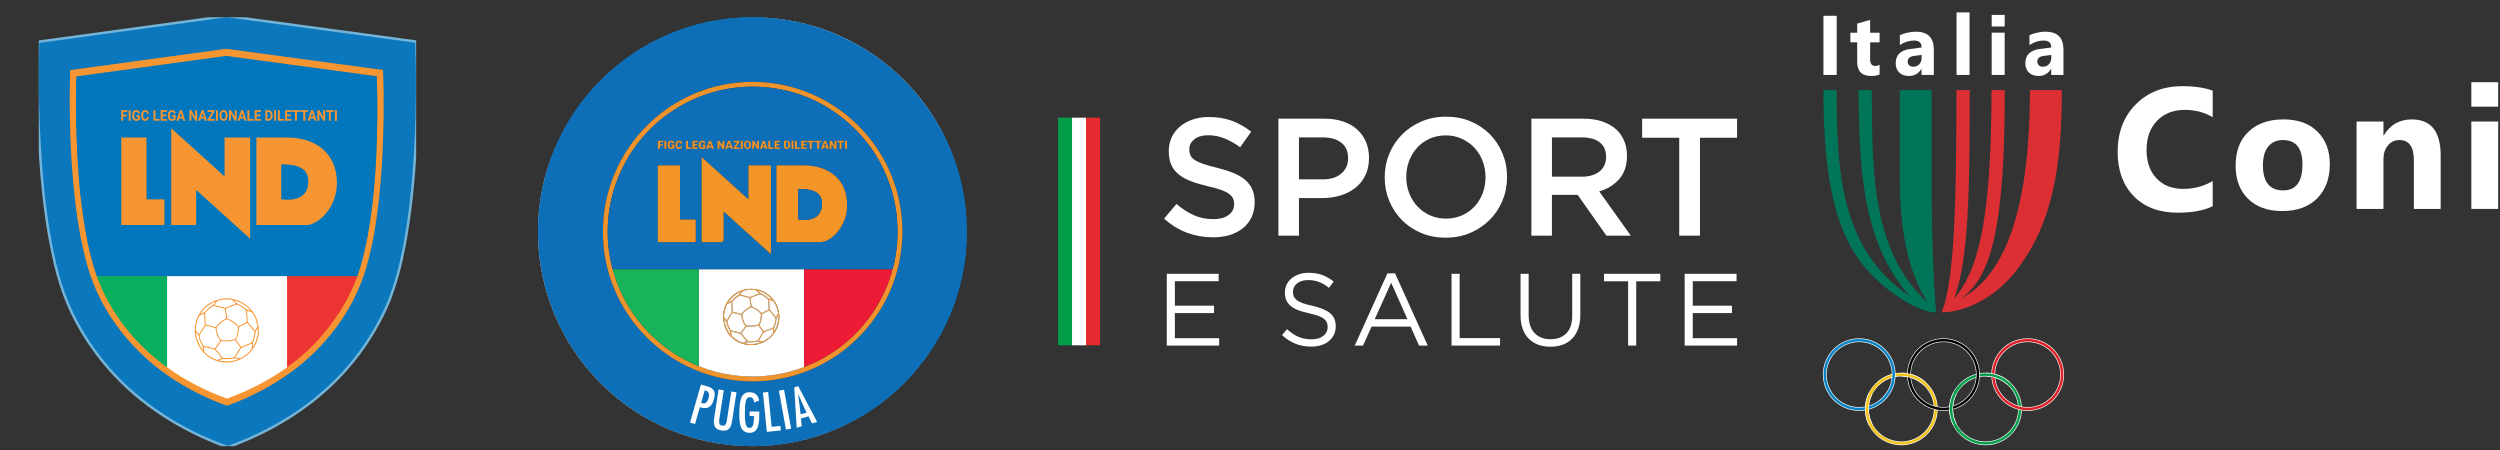 <svg xmlns="http://www.w3.org/2000/svg" xmlns:xlink="http://www.w3.org/1999/xlink" id="Layer_1" viewBox="0 0 500 90"><rect x="0" y="0" width="500" height="90" fill="#333333" stroke="none"/><defs><style>      .cls-1, .cls-2, .cls-3, .cls-4, .cls-5, .cls-6, .cls-7, .cls-8, .cls-9, .cls-10, .cls-11, .cls-12, .cls-13, .cls-14, .cls-15, .cls-16, .cls-17 {        fill: none;      }      .cls-2 {        stroke: #734b74;      }      .cls-2, .cls-3, .cls-5, .cls-6, .cls-10, .cls-12, .cls-13, .cls-15, .cls-16, .cls-17 {        stroke-miterlimit: 10;      }      .cls-18 {        fill: #db2f34;      }      .cls-3 {        stroke: #727e6b;      }      .cls-19 {        fill: #029d49;      }      .cls-4 {        stroke: #0984c6;      }      .cls-4, .cls-7, .cls-8, .cls-9, .cls-14 {        stroke-width: .504px;      }      .cls-20 {        fill-rule: evenodd;      }      .cls-20, .cls-21 {        fill: #f79532;      }      .cls-5 {        stroke: #75b4d9;      }      .cls-6 {        stroke: #789c45;      }      .cls-7 {        stroke: #f1c217;      }      .cls-22 {        fill: #0d6fb7;      }      .cls-23 {        fill: #e9942d;      }      .cls-24 {        fill: #fafcfe;      }      .cls-8 {        stroke: #000;      }      .cls-9 {        stroke: #059e4a;      }      .cls-25 {        fill: #0d6fb8;      }      .cls-26 {        fill: #fef9f3;      }      .cls-27 {        fill: #19b35a;      }      .cls-28 {        clip-path: url(#clippath-1);      }      .cls-29 {        clip-path: url(#clippath-3);      }      .cls-30 {        clip-path: url(#clippath-4);      }      .cls-31 {        clip-path: url(#clippath-2);      }      .cls-32 {        clip-path: url(#clippath-7);      }      .cls-33 {        clip-path: url(#clippath-6);      }      .cls-34 {        clip-path: url(#clippath-9);      }      .cls-35 {        clip-path: url(#clippath-8);      }      .cls-36 {        clip-path: url(#clippath-5);      }      .cls-37 {        fill: #fffefd;      }      .cls-38 {        fill: #ed3435;      }      .cls-39 {        fill: #f49627;      }      .cls-40 {        fill: #fff;      }      .cls-41 {        fill: #08af5f;      }      .cls-42 {        fill: #0077bc;      }      .cls-43 {        fill: #007557;      }      .cls-44 {        fill: #e52b30;      }      .cls-45 {        fill: #f69f39;      }      .cls-10 {        stroke: #7bc8a6;      }      .cls-46 {        fill: #0e6fb8;      }      .cls-11 {        stroke: #fff;        stroke-width: .757px;      }      .cls-12 {        stroke: #fcc589;      }      .cls-47 {        fill: #ef942c;      }      .cls-13 {        stroke: #74b4d7;      }      .cls-48 {        fill: #0f6fb7;      }      .cls-14 {        stroke: #dd1f27;      }      .cls-15 {        stroke: #f48b8f;      }      .cls-49 {        fill: #0b77bd;      }      .cls-50 {        fill: #ed1b36;      }      .cls-51 {        clip-path: url(#clippath);      }      .cls-16 {        stroke: #148e88;      }      .cls-17 {        stroke: #f16332;      }    </style><clipPath id="clippath"><rect class="cls-1" x="1.639" y="2.482" width="87.713" height="87.713"></rect></clipPath><clipPath id="clippath-1"><rect class="cls-1" x="7.757" y="3.455" width="75.479" height="85.768"></rect></clipPath><clipPath id="clippath-2"><rect class="cls-1" x="1.639" y="2.482" width="87.713" height="87.713"></rect></clipPath><clipPath id="clippath-3"><rect class="cls-1" x="106.623" y="2.482" width="87.713" height="87.713"></rect></clipPath><clipPath id="clippath-4"><path class="cls-1" d="M107.596,46.339c0,23.684,19.2,42.884,42.884,42.884s42.884-19.2,42.884-42.884S174.164,3.455,150.48,3.455s-42.884,19.2-42.884,42.884"></path></clipPath><clipPath id="clippath-5"><rect class="cls-1" x="107.596" y="3.455" width="85.768" height="85.768"></rect></clipPath><clipPath id="clippath-6"><polygon class="cls-1" points="380.269 81.792 371.847 77.59 371.847 85.994 380.269 81.792 380.422 73.388 388.079 73.388 380.269 81.792"></polygon></clipPath><clipPath id="clippath-7"><polygon class="cls-1" points="380.269 81.792 371.847 73.388 371.847 90.195 380.269 81.792 380.269 73.388 388.692 73.388 380.269 81.792"></polygon></clipPath><clipPath id="clippath-8"><polygon class="cls-1" points="397.114 81.792 388.692 77.59 388.692 85.994 397.114 81.792 397.267 73.388 404.924 73.388 397.114 81.792"></polygon></clipPath><clipPath id="clippath-9"><polygon class="cls-1" points="397.114 81.792 388.692 73.388 388.692 90.195 397.114 81.792 397.114 73.388 405.536 73.388 397.114 81.792"></polygon></clipPath></defs><g class="cls-51"><path class="cls-6" d="M19.374,55.244c2.639,7.325,7.766,13.693,14.051,18.214"></path><path class="cls-12" d="M33.425,73.458c3.661,2.626,7.708,4.701,11.945,6.231.076.028.168-.044.215-.06,4.242-1.526,8.188-3.585,11.838-6.176"></path><path class="cls-17" d="M57.423,73.453c.058-.052.108-.094.152-.125,5.773-4.181,10.327-9.764,13.185-16.297.243-.555.471-1.184.706-1.787"></path><path class="cls-2" d="M71.465,55.244h-13.972c-.017-.001-.032.005-.044.017-.008.008-.017.014-.027.017"></path><path class="cls-5" d="M57.422,55.279c.001-.006.001-.013,0-.022-.002-.009-.008-.014-.018-.014h-23.959c-.009,0-.017.006-.018.014-.001.009-.001.017,0,.022"></path><path class="cls-16" d="M33.426,55.279l-.04-.024c-.009-.005-.019-.008-.029-.008l-13.983-.003"></path><line class="cls-15" x1="57.422" y1="55.279" x2="57.423" y2="73.453"></line><line class="cls-10" x1="33.426" y1="55.279" x2="33.425" y2="73.458"></line><path class="cls-12" d="M40.797,70.573c4.029,4.063,10.884,1.22,10.952-4.467.026-2.139-1.066-4.111-2.8-5.305-3.309-2.279-7.977-.914-9.498,2.81-.408,1.001-.607,2.104-.432,3.18.226,1.388.764,2.761,1.777,3.782M42.913,61.011l2.057.523c.055.014.109.011.162-.011l1.942-.778c.024-.01.031-.04.014-.059l-.599-.668c-.017-.019-.037-.03-.063-.034-.994-.16-1.973-.097-2.936.189-.02.006-.037.019-.049.035l-.54.773c-.007.011-.001.026.011.029M47.605,60.759c.585.256,1.116.595,1.594,1.017.237.209.562.273.859.341.038.009.045-.001.019-.031-.854-.989-1.913-1.656-3.175-2.002-.024-.006-.028,0-.013.02.203.271.389.512.716.655M41.443,61.835c.302-.271.627-.512.973-.725.289-.178.45-.455.62-.73.025-.042.016-.053-.029-.035-1.208.508-2.169,1.31-2.882,2.405-.019.029-.013.037.019.024.168-.067.337-.137.506-.212.309-.137.561-.52.793-.728M45.472,63.676c.861.324,1.598.828,2.21,1.512.018.02.047.025.071.013l1.555-.811c.024-.012.035-.032.032-.058-.05-.684-.098-1.367-.143-2.05-.009-.149.035-.163-.099-.281-.558-.491-1.138-.855-1.741-1.092-.022-.009-.044-.009-.065,0l-2.066.823c-.025.01-.037.029-.033.056l.236,1.832c.004.027.018.045.043.055M41.187,64.91l1.913.487c.023.006.047-.003.063-.022.539-.713,1.207-1.273,2.002-1.679.027-.014.037-.035.034-.065l-.238-1.836c-.002-.017-.014-.032-.032-.036l-2.153-.542c-.035-.009-.073-.004-.104.014-.621.352-1.159.801-1.616,1.348-.018.022-.026.046-.024.074l.137,2.235c0,.012.007.019.019.023M50.335,62.447l-.876-.26c-.02-.006-.039.01-.037.03l.148,2.133c.002.032.014.06.035.086l1.362,1.638c.02.024.038.022.055-.005l.45-.776c.012-.022.017-.046.013-.071-.153-.997-.517-1.908-1.092-2.734-.014-.02-.034-.035-.058-.041M39.887,63.163c-.461.896-.706,1.848-.735,2.858,0,.027.007.053.024.074l.553.71c.021.027.041.027.059-.002l1.143-1.8c.013-.019.019-.043.017-.066l-.139-2.136c-.001-.027-.03-.044-.055-.033l-.842.371c-.011.005-.019.014-.024.024M43.852,67.474c.154.312.331.557.704.584.794.055,1.574-.02,2.341-.228.525-.142.679-1.969.658-2.404,0-.024-.009-.045-.025-.063-.581-.653-1.281-1.139-2.101-1.458-.05-.019-.137-.015-.191.013-.759.394-1.396.932-1.91,1.615-.014.019-.019.04-.017.063.068.659.249,1.285.541,1.878M47.801,65.471c-.057.881-.101,1.661-.593,2.428-.012.019-.012.039.001.058l.972,1.333c.021.028.058.039.091.026l2.043-.812c.024-.009.044-.029.055-.053.306-.657.479-1.348.521-2.074.001-.019-.005-.039-.017-.054l-1.424-1.707c-.014-.017-.029-.019-.048-.01l-1.564.809c-.022.012-.035.031-.037.056M40.743,69.13l2.183.553c.014.004.029-.001.037-.013l1.079-1.488c.014-.018.013-.036-.002-.054-.593-.674-.838-1.571-.948-2.437-.005-.036-.031-.065-.066-.075l-1.867-.476c-.026-.006-.046.001-.06.024l-1.184,1.874c-.014.021-.018.044-.013.069.141.711.404,1.372.789,1.984.012.02.03.033.054.04M51.482,65.735c-.121.219-.335.489-.357.74-.06.677-.222,1.328-.486,1.952-.119.281-.071.615-.07.912,0,.022.029.031.042.011.637-1.043,1.022-2.4.919-3.605-.004-.055-.02-.059-.048-.01M39.19,66.542c.152,1.257.596,2.399,1.33,3.425.04.055.06.049.061-.019.006-.32-.019-.613-.193-.91-.317-.543-.54-1.125-.671-1.745-.055-.263-.336-.561-.497-.763-.025-.032-.036-.028-.031.013M44.643,71.591c.72.075,1.433.035,2.132-.151.024-.006.042-.019.055-.04l1.19-1.883c.014-.021.013-.042-.002-.063l-1.002-1.376c-.014-.02-.04-.029-.063-.023-.868.233-1.75.302-2.644.207-.027-.003-.048.006-.064.029l-1.08,1.495c-.013.017-.012.041.002.057l1.413,1.715c.017.019.037.031.063.034M47.118,71.468l.877.192c.022.005.043.003.063-.008.906-.454,1.664-1.086,2.274-1.894.018-.024.027-.051.027-.081l-.023-.881c0-.034-.017-.044-.048-.032l-1.923.76c-.068.027-.125.075-.165.137l-1.106,1.752c-.014.021-.001.05.023.055M40.896,70.386c.688.713,1.576,1.252,2.485,1.568.025.009.053.009.078,0l.849-.3c.02-.007.027-.032.014-.049l-1.323-1.6c-.045-.054-.106-.092-.173-.109l-1.935-.49c-.086-.022-.123.012-.114.099l.089.82c.003.024.013.045.029.063M43.875,72.097c1.27.299,2.512.217,3.726-.245.031-.012.03-.022-.001-.032-.314-.098-.63-.189-.966-.109-.625.15-1.258.189-1.9.116-.281-.032-.602.132-.861.222-.055.019-.055.035.002.048"></path></g><g class="cls-28"><path class="cls-13" d="M45.269,3.455L7.91,8.568c-.025.004-.038.017-.039.042-.251,8.605-.032,17.198.655,25.779.438,5.471,1.156,10.961,2.271,16.284.616,2.936,1.341,5.563,2.175,7.88,1.956,5.435,5.102,10.548,8.875,14.889,6.295,7.246,14.649,12.462,23.667,15.728.023.008.046.008.068,0,5.645-2.038,11.018-4.824,15.827-8.426,6.809-5.099,11.995-11.499,15.557-19.198.203-.439.392-.88.567-1.323,1.396-3.539,2.372-7.283,3.075-10.97,1.215-6.381,1.873-12.961,2.223-19.486.379-7.057.446-14.114.201-21.171-.001-.036-.02-.056-.055-.061L45.424,3.455"></path></g><g class="cls-31"><path class="cls-3" d="M76.606,14.077c0-.045-.024-.072-.069-.078-10.334-1.397-20.68-2.794-31.045-4.191-.177-.024-.357-.024-.534,0-10.289,1.406-20.576,2.812-30.853,4.218-.039.006-.069.039-.069.078-.225,8.056-.009,16.162.794,24.188.504,5.013,1.313,10.172,2.71,15.044,2.71,9.453,9.315,17.542,17.557,22.773,3.226,2.045,6.653,3.718,10.283,5.016.024.009.045.009.066,0,5.061-1.841,9.819-4.368,14.055-7.702,6.467-5.088,11.515-12.148,13.785-20.069.621-2.162,1.13-4.398,1.532-6.71.833-4.788,1.316-9.633,1.589-14.484.339-5.99.405-12.019.198-18.084ZM75.215,31.84c-.291,5.684-.863,11.399-2.006,16.975-.45,2.204-1.034,4.347-1.745,6.428h-13.971c-.018,0-.033.006-.045.018-.009.009-.015.015-.027.018v-.021c-.003-.009-.009-.015-.018-.015h-23.96c-.009,0-.015.006-.018.015v.021l-.039-.024c-.009-.006-.018-.009-.03-.009l-13.983-.003c-1.007-2.887-1.715-5.837-2.249-8.91-.588-3.385-1.022-6.791-1.298-10.217-.543-6.686-.726-13.488-.549-20.411.006-.168.009-.291.015-.372.003-.027.018-.042.045-.048,9.947-1.358,19.892-2.719,29.836-4.077.126-.018.255.018.393.036,9.9,1.337,19.814,2.674,29.744,4.017.027.003.042.018.045.048.186,5.513.141,11.024-.141,16.531Z"></path><path class="cls-49" d="M83.031,8.596c0-.036-.018-.057-.054-.063L45.424,3.455h-.156L7.909,8.569c-.024.003-.039.015-.039.042-.066,2.302-.102,4.602-.102,6.901,0,6.299.255,12.592.758,18.876.438,5.471,1.154,10.961,2.27,16.285.618,2.935,1.343,5.561,2.177,7.879,1.955,5.435,5.103,10.547,8.874,14.888,6.296,7.246,14.648,12.463,23.667,15.728.012.006.024.006.036.006.009,0,.021,0,.033-.006,5.645-2.036,11.018-4.824,15.827-8.424,6.809-5.1,11.995-11.497,15.557-19.199.204-.438.393-.878.567-1.322,1.397-3.541,2.374-7.282,3.076-10.97,1.214-6.38,1.871-12.961,2.222-19.487.231-4.281.345-8.559.345-12.841,0-2.776-.048-5.552-.144-8.329M76.409,32.161c-.273,4.851-.755,9.696-1.589,14.484-.402,2.312-.911,4.548-1.532,6.71-2.269,7.921-7.318,14.981-13.785,20.069-4.236,3.334-8.994,5.861-14.055,7.702-.021.009-.042.009-.066,0-3.631-1.298-7.057-2.971-10.283-5.016-8.242-5.232-14.846-13.32-17.556-22.773-1.397-4.872-2.207-10.031-2.71-15.044-.803-8.026-1.019-16.132-.794-24.188,0-.039.03-.072.069-.078,10.277-1.406,20.564-2.812,30.853-4.218.177-.024.357-.024.534,0,10.364,1.397,20.71,2.794,31.045,4.191.045.006.069.033.069.078.207,6.065.141,12.094-.198,18.084"></path><path class="cls-21" d="M76.606,14.077c0-.045-.024-.072-.069-.078-10.334-1.397-20.68-2.794-31.045-4.191-.177-.024-.357-.024-.534,0-10.289,1.406-20.576,2.812-30.853,4.218-.039.006-.069.039-.069.078-.225,8.056-.009,16.162.794,24.188.504,5.013,1.313,10.172,2.71,15.044,2.71,9.453,9.315,17.542,17.557,22.773,3.226,2.045,6.653,3.718,10.283,5.016.024.009.045.009.066,0,5.061-1.841,9.819-4.368,14.055-7.702,6.467-5.088,11.515-12.148,13.785-20.069.621-2.162,1.13-4.398,1.532-6.71.833-4.788,1.316-9.633,1.589-14.484.339-5.99.405-12.019.198-18.084M75.215,31.84c-.291,5.684-.863,11.399-2.006,16.975-.45,2.204-1.034,4.347-1.745,6.428-.234.603-.462,1.232-.705,1.787-2.86,6.536-7.414,12.118-13.185,16.297-.045.033-.096.075-.153.126-3.649,2.59-7.594,4.65-11.836,6.176-.048.018-.141.09-.216.06-4.236-1.529-8.284-3.604-11.944-6.23-6.287-4.521-11.414-10.889-14.052-18.216-1.007-2.887-1.715-5.837-2.249-8.91-.588-3.385-1.022-6.791-1.298-10.217-.543-6.686-.726-13.488-.549-20.411.006-.168.009-.291.015-.372.003-.027.018-.042.045-.048,9.947-1.358,19.892-2.719,29.836-4.077.126-.018.255.018.393.036,9.9,1.337,19.814,2.674,29.744,4.017.027.003.042.018.045.048.186,5.513.141,11.024-.141,16.531"></path><path class="cls-42" d="M75.215,31.84c-.291,5.684-.863,11.399-2.006,16.975-.45,2.204-1.034,4.347-1.745,6.428h-13.971c-.018,0-.033.006-.045.018-.009.009-.015.015-.027.018v-.021c-.003-.009-.009-.015-.018-.015h-23.96c-.009,0-.015.006-.018.015v.021l-.039-.024c-.009-.006-.018-.009-.03-.009l-13.983-.003c-1.007-2.887-1.715-5.837-2.249-8.91-.588-3.385-1.022-6.791-1.298-10.217-.543-6.686-.726-13.488-.549-20.411.006-.168.009-.291.015-.372.003-.027.018-.042.045-.048,9.947-1.358,19.892-2.719,29.836-4.077.126-.018.255.018.393.036,9.9,1.337,19.814,2.674,29.744,4.017.027.003.042.018.045.048.186,5.513.141,11.024-.141,16.531"></path><path class="cls-41" d="M19.374,55.244l13.983.003c.01,0,.02.003.029.008l.04.024v18.18c-6.286-4.521-11.412-10.889-14.052-18.214"></path><path class="cls-40" d="M57.422,55.279v18.175c-3.649,2.591-7.595,4.65-11.837,6.176-.047.017-.139.089-.215.06-4.237-1.53-8.284-3.605-11.945-6.231v-18.18c0-.005,0-.012.001-.022.001-.009.009-.014.018-.014h23.959c.01,0,.016.005.018.014.002.009.002.016,0,.022M40.797,70.573c4.029,4.063,10.884,1.22,10.952-4.467.026-2.139-1.066-4.111-2.8-5.305-3.309-2.279-7.977-.914-9.498,2.81-.408,1.001-.607,2.104-.432,3.18.226,1.388.764,2.761,1.777,3.782"></path><path class="cls-38" d="M71.465,55.244c-.235.602-.463,1.232-.706,1.787-2.858,6.533-7.412,12.116-13.185,16.297-.044.032-.094.073-.152.125v-18.175c.01-.004.019-.009.027-.017.012-.012.027-.019.044-.019h13.972Z"></path><path class="cls-21" d="M40.797,70.573c-1.013-1.021-1.551-2.394-1.777-3.782-.176-1.076.024-2.179.432-3.18,1.52-3.724,6.189-5.089,9.498-2.81,1.733,1.194,2.826,3.166,2.8,5.305-.068,5.687-6.923,8.53-10.952,4.467M42.913,61.011l2.057.523c.055.014.109.011.162-.011l1.942-.778c.024-.01.031-.04.014-.059l-.599-.668c-.017-.019-.037-.03-.063-.034-.994-.16-1.973-.097-2.936.189-.02.006-.037.019-.049.035l-.54.773c-.007.011-.001.026.011.029M47.605,60.759c.585.256,1.116.595,1.594,1.017.237.209.562.273.859.341.038.009.045-.001.019-.031-.854-.989-1.913-1.656-3.175-2.002-.024-.006-.028,0-.013.02.203.271.389.512.716.655M41.443,61.835c.302-.271.627-.512.973-.725.289-.178.45-.455.62-.73.025-.042.016-.053-.029-.035-1.208.508-2.169,1.31-2.882,2.405-.019.029-.013.037.019.024.168-.067.337-.137.506-.212.309-.137.561-.52.793-.728M45.472,63.676c.861.324,1.598.828,2.21,1.512.018.02.047.025.071.013l1.555-.811c.024-.012.035-.032.032-.058-.05-.684-.098-1.367-.143-2.05-.009-.149.035-.163-.099-.281-.558-.491-1.138-.855-1.741-1.092-.022-.009-.044-.009-.065,0l-2.066.823c-.025.01-.037.029-.033.056l.236,1.832c.004.027.018.045.043.055M41.187,64.91l1.913.487c.023.006.047-.003.063-.022.539-.713,1.207-1.273,2.002-1.679.027-.014.037-.035.034-.065l-.238-1.836c-.002-.017-.014-.032-.032-.036l-2.153-.542c-.035-.009-.073-.004-.104.014-.621.352-1.159.801-1.616,1.348-.018.022-.026.046-.024.074l.137,2.235c0,.012.007.019.019.023M50.335,62.447l-.876-.26c-.02-.006-.039.01-.037.03l.148,2.133c.002.032.014.06.035.086l1.362,1.638c.02.024.038.022.055-.005l.45-.776c.012-.022.017-.046.013-.071-.153-.997-.517-1.908-1.092-2.734-.014-.02-.034-.035-.058-.041M39.887,63.163c-.461.896-.706,1.848-.735,2.858,0,.027.007.053.024.074l.553.71c.021.027.041.027.059-.002l1.143-1.8c.013-.019.019-.043.017-.066l-.139-2.136c-.001-.027-.03-.044-.055-.033l-.842.371c-.011.005-.019.014-.024.024M43.852,67.474c.154.312.331.557.704.584.794.055,1.574-.02,2.341-.228.525-.142.679-1.969.658-2.404,0-.024-.009-.045-.025-.063-.581-.653-1.281-1.139-2.101-1.458-.05-.019-.137-.015-.191.013-.759.394-1.396.932-1.91,1.615-.014.019-.019.04-.017.063.068.659.249,1.285.541,1.878M47.801,65.471c-.057.881-.101,1.661-.593,2.428-.012.019-.012.039.001.058l.972,1.333c.021.028.058.039.091.026l2.043-.812c.024-.009.044-.029.055-.053.306-.657.479-1.348.521-2.074.001-.019-.005-.039-.017-.054l-1.424-1.707c-.014-.017-.029-.019-.048-.01l-1.564.809c-.022.012-.035.031-.037.056M40.743,69.13l2.183.553c.014.004.029-.001.037-.013l1.079-1.488c.014-.018.013-.036-.002-.054-.593-.674-.838-1.571-.948-2.437-.005-.036-.031-.065-.066-.075l-1.867-.476c-.026-.006-.046.001-.06.024l-1.184,1.874c-.014.021-.018.044-.013.069.141.711.404,1.372.789,1.984.012.02.03.033.054.04M51.482,65.735c-.121.219-.335.489-.357.74-.06.677-.222,1.328-.486,1.952-.119.281-.071.615-.07.912,0,.022.029.031.042.011.637-1.043,1.022-2.4.919-3.605-.004-.055-.02-.059-.048-.01M39.19,66.542c.152,1.257.596,2.399,1.33,3.425.04.055.06.049.061-.019.006-.32-.019-.613-.193-.91-.317-.543-.54-1.125-.671-1.745-.055-.263-.336-.561-.497-.763-.025-.032-.036-.028-.031.013M44.643,71.591c.72.075,1.433.035,2.132-.151.024-.006.042-.019.055-.04l1.19-1.883c.014-.021.013-.042-.002-.063l-1.002-1.376c-.014-.02-.04-.029-.063-.023-.868.233-1.75.302-2.644.207-.027-.003-.048.006-.064.029l-1.08,1.495c-.013.017-.012.041.002.057l1.413,1.715c.017.019.037.031.063.034M47.118,71.468l.877.192c.022.005.043.003.063-.008.906-.454,1.664-1.086,2.274-1.894.018-.024.027-.051.027-.081l-.023-.881c0-.034-.017-.044-.048-.032l-1.923.76c-.068.027-.125.075-.165.137l-1.106,1.752c-.014.021-.001.05.023.055M40.896,70.386c.688.713,1.576,1.252,2.485,1.568.025.009.053.009.078,0l.849-.3c.02-.007.027-.032.014-.049l-1.323-1.6c-.045-.054-.106-.092-.173-.109l-1.935-.49c-.086-.022-.123.012-.114.099l.089.82c.003.024.013.045.029.063M43.875,72.097c1.27.299,2.512.217,3.726-.245.031-.012.03-.022-.001-.032-.314-.098-.63-.189-.966-.109-.625.15-1.258.189-1.9.116-.281-.032-.602.132-.861.222-.055.019-.055.035.002.048"></path><path class="cls-40" d="M42.913,61.011c-.012-.003-.018-.018-.011-.029l.54-.773c.011-.017.029-.029.049-.035.963-.286,1.941-.35,2.936-.189.025.004.046.015.063.034l.599.668c.017.019.01.049-.014.059l-1.942.778c-.053.022-.106.025-.162.011l-2.057-.523Z"></path><path class="cls-40" d="M47.605,60.759c-.327-.144-.513-.384-.716-.655-.015-.02-.011-.027.013-.02,1.263.346,2.321,1.014,3.175,2.002.026.029.019.04-.019.031-.297-.068-.622-.132-.859-.341-.479-.422-1.01-.761-1.594-1.017"></path><path class="cls-40" d="M41.443,61.835c-.232.208-.484.591-.793.728-.169.075-.337.145-.506.212-.032.012-.039.004-.019-.024.713-1.095,1.674-1.897,2.882-2.405.045-.019.054-.007.029.035-.17.274-.33.552-.62.73-.346.212-.671.454-.973.725"></path><path class="cls-40" d="M45.472,63.676c-.025-.009-.04-.028-.043-.055l-.236-1.832c-.004-.027.008-.046.033-.056l2.066-.823c.022-.009.043-.009.066,0,.603.237,1.183.6,1.741,1.092.133.118.089.132.099.281.045.683.094,1.366.143,2.05.002.027-.009.046-.032.058l-1.555.811c-.024.012-.053.007-.071-.013-.612-.684-1.349-1.189-2.21-1.512"></path><path class="cls-40" d="M41.187,64.91c-.012-.004-.019-.011-.019-.023l-.137-2.235c-.001-.028.006-.053.024-.074.457-.547.995-.996,1.616-1.348.032-.017.069-.022.104-.014l2.153.542c.017.004.029.019.032.036l.238,1.836c.004.029-.007.051-.034.065-.795.407-1.463.966-2.002,1.679-.015.019-.04.028-.063.022l-1.913-.487Z"></path><path class="cls-40" d="M50.392,62.488c.575.826.938,1.738,1.092,2.734.004.024,0,.049-.013.071l-.45.776c-.017.027-.035.029-.055.005l-1.362-1.638c-.021-.025-.032-.053-.035-.086l-.148-2.133c-.001-.02.017-.036.037-.03l.876.26c.024.006.044.021.058.041"></path><path class="cls-40" d="M39.887,63.163c.005-.01.014-.019.024-.024l.842-.371c.024-.011.053.006.055.033l.139,2.136c.002.023-.004.047-.017.066l-1.143,1.8c-.018.029-.038.03-.059.002l-.553-.71c-.017-.021-.024-.048-.024-.074.03-1.009.275-1.962.735-2.858"></path><path class="cls-40" d="M44.556,68.058c-.373-.027-.55-.272-.704-.584-.292-.593-.473-1.219-.541-1.878-.002-.023.004-.044.017-.063.514-.684,1.151-1.222,1.91-1.615.054-.028.141-.032.191-.013.82.319,1.52.804,2.101,1.458.016.018.024.039.025.063.02.435-.134,2.262-.658,2.404-.766.208-1.547.284-2.341.228"></path><path class="cls-40" d="M47.208,67.899c.492-.768.536-1.548.593-2.428.002-.025.014-.044.037-.056l1.564-.809c.019-.009.035-.006.048.01l1.424,1.707c.012.015.019.035.017.054-.042.725-.215,1.417-.521,2.074-.011.024-.03.043-.055.053l-2.043.812c-.033.013-.07.002-.091-.026l-.972-1.333c-.014-.019-.014-.038-.001-.058"></path><path class="cls-40" d="M40.689,69.09c-.385-.612-.648-1.273-.789-1.984-.005-.025,0-.048.013-.069l1.184-1.874c.014-.022.035-.03.06-.024l1.867.476c.035.009.061.039.066.075.11.866.355,1.763.948,2.437.015.018.016.036.002.054l-1.079,1.488c-.008.012-.023.017-.037.013l-2.183-.553c-.024-.006-.042-.019-.054-.04"></path><path class="cls-40" d="M51.53,65.745c.103,1.204-.281,2.562-.919,3.605-.012.019-.042.011-.042-.011,0-.297-.049-.63.07-.912.264-.624.427-1.275.486-1.952.022-.251.236-.521.357-.74.027-.049.043-.045.047.01"></path><path class="cls-40" d="M39.19,66.541c-.005-.041.006-.045.031-.013.161.202.442.501.497.763.13.62.353,1.202.671,1.745.173.297.199.59.193.91-.001.068-.022.075-.061.019-.735-1.026-1.179-2.168-1.33-3.425"></path><path class="cls-40" d="M46.775,71.44c-.699.186-1.412.226-2.132.151-.026-.003-.047-.014-.063-.034l-1.413-1.715c-.014-.016-.015-.04-.002-.057l1.08-1.495c.016-.022.037-.032.064-.029.894.096,1.776.027,2.644-.207.024-.006.049.003.063.023l1.002,1.376c.015.021.016.042.002.063l-1.19,1.883c-.013.021-.031.034-.055.04"></path><path class="cls-40" d="M47.118,71.468c-.024-.005-.037-.034-.023-.055l1.106-1.752c.04-.062.097-.11.165-.137l1.923-.76c.031-.012.047-.002.048.032l.023.881c0,.03-.009.058-.027.081-.61.808-1.368,1.44-2.274,1.894-.02.011-.041.013-.063.008l-.877-.192Z"></path><path class="cls-40" d="M43.381,71.954c-.909-.316-1.797-.855-2.485-1.568-.017-.018-.027-.039-.029-.063l-.089-.82c-.009-.087.028-.12.114-.099l1.935.49c.068.017.129.055.173.109l1.323,1.6c.014.017.006.042-.014.049l-.849.3c-.026.009-.053.009-.078,0"></path><path class="cls-40" d="M43.875,72.097c-.057-.014-.058-.029-.002-.048.26-.089.58-.254.861-.222.642.073,1.275.035,1.9-.116.335-.081.652.011.966.109.032.01.032.021.001.032-1.215.461-2.456.543-3.726.245"></path><path class="cls-20" d="M67.378,24.145h-.389v-2.114h.389v2.114ZM66.743,22.384h-.58v1.761h-.388v-1.761h-.572v-.353h1.54v.353ZM65.018,24.145h-.39l-.758-1.391v1.391h-.389v-2.114h.389l.759,1.394v-1.394h.388v2.114ZM62.182,23.357h.472l-.237-.792-.235.792ZM62.76,23.71h-.682l-.13.435h-.414l.703-2.114h.36l.708,2.114h-.414l-.131-.435ZM61.627,22.384h-.578v1.761h-.39v-1.761h-.571v-.353h1.538v.353ZM59.963,22.384h-.579v1.761h-.39v-1.761h-.571v-.353h1.539v.353ZM58.156,23.229h-.747v.566h.877v.35h-1.266v-2.114h1.264v.353h-.874v.504h.747v.342ZM55.969,23.795h.827v.35h-1.215v-2.114h.389v1.764ZM55.219,24.145h-.389v-2.114h.389v2.114ZM53.468,22.384v1.411h.188c.153,0,.27-.056.35-.167.08-.111.122-.27.123-.478v-.112c0-.215-.04-.377-.118-.489-.081-.111-.197-.166-.35-.166h-.193ZM53.078,24.145v-2.114h.582c.166,0,.314.042.445.126.131.083.233.203.307.357.074.154.11.33.11.527v.097c0,.197-.036.371-.109.524-.071.153-.173.272-.305.356-.132.084-.28.127-.444.128h-.586ZM52.059,23.229h-.748v.566h.877v.35h-1.266v-2.114h1.264v.353h-.875v.504h.748v.342ZM49.872,23.795h.827v.35h-1.217v-2.114h.39v1.764ZM48.183,23.357h.474l-.238-.792-.236.792ZM48.761,23.71h-.682l-.13.435h-.414l.704-2.114h.361l.707,2.114h-.414l-.131-.435ZM47.332,24.145h-.39l-.758-1.391v1.391h-.39v-2.114h.39l.759,1.394v-1.394h.388v2.114ZM45.117,23.04c0-.222-.035-.39-.106-.505-.071-.116-.172-.173-.303-.173s-.231.057-.303.171c-.071.114-.108.28-.108.5v.103c0,.216.035.383.106.503.071.119.173.179.307.179.13,0,.23-.057.3-.172.07-.115.105-.283.106-.503v-.103ZM45.512,23.136c0,.208-.033.391-.098.547-.066.157-.16.278-.282.363-.122.085-.263.128-.42.128s-.297-.043-.42-.127c-.123-.084-.218-.204-.285-.361-.068-.156-.102-.336-.103-.539v-.105c0-.208.032-.391.1-.55.067-.158.162-.28.284-.364.123-.085.262-.127.421-.127.157,0,.297.042.42.127.121.084.216.206.283.364.067.159.1.341.1.548v.094ZM43.599,24.145h-.39v-2.114h.39v2.114ZM41.988,23.795h.952v.35h-1.44v-.256l.935-1.506h-.934v-.353h1.418v.25l-.932,1.515ZM40.276,23.357h.473l-.238-.792-.235.792ZM40.854,23.71h-.683l-.129.435h-.414l.704-2.114h.36l.707,2.114h-.414l-.131-.435ZM39.424,24.145h-.389l-.758-1.391v1.391h-.389v-2.114h.389l.759,1.394v-1.394h.388v2.114ZM35.926,23.357h.472l-.238-.792-.234.792ZM36.503,23.71h-.682l-.129.435h-.414l.704-2.114h.361l.707,2.114h-.413l-.132-.435ZM35.122,23.878c-.069.094-.17.167-.298.219-.128.052-.269.078-.425.078-.163,0-.307-.04-.431-.12-.123-.08-.219-.195-.285-.348-.067-.152-.102-.331-.103-.536v-.144c0-.211.031-.394.095-.548.064-.155.156-.272.275-.354.12-.082.261-.123.422-.123.223,0,.399.06.525.179.126.12.201.294.224.523h-.379c-.016-.121-.055-.21-.115-.266-.059-.056-.141-.085-.244-.085-.132,0-.232.056-.303.167-.069.111-.103.276-.104.496v.135c0,.222.038.389.113.503.075.113.185.169.331.169.146,0,.251-.035.313-.105v-.364h-.354v-.322h.743v.844ZM33.269,23.229h-.749v.566h.878v.35h-1.267v-2.114h1.263v.353h-.875v.504h.749v.342ZM31.082,23.795h.827v.35h-1.216v-2.114h.389v1.764ZM29.776,23.441c-.014.227-.089.407-.225.537-.136.131-.314.196-.536.196-.242,0-.433-.091-.571-.274-.14-.182-.208-.433-.208-.751v-.13c0-.204.032-.382.095-.537.064-.155.156-.273.275-.356.118-.083.257-.124.415-.124.218,0,.394.065.527.196.133.131.21.314.231.55h-.39c-.009-.136-.043-.235-.102-.296-.058-.062-.147-.092-.266-.092-.13,0-.227.052-.291.156-.064.104-.098.265-.099.484v.16c0,.229.031.396.092.501.062.106.159.159.292.159.121,0,.21-.032.269-.093.06-.061.094-.157.102-.285h.389ZM27.977,23.878c-.07.094-.169.167-.297.219-.127.052-.27.078-.425.078-.164,0-.308-.04-.43-.12-.123-.08-.218-.195-.286-.348-.067-.152-.101-.331-.103-.536v-.144c0-.211.032-.394.096-.548.063-.155.155-.272.275-.354.119-.082.26-.123.421-.123.224,0,.399.06.525.179.127.12.202.294.225.523h-.379c-.017-.121-.055-.21-.114-.266-.06-.056-.141-.085-.246-.085-.132,0-.233.056-.301.167-.07.111-.104.276-.106.496v.135c0,.222.038.389.114.503.075.113.185.169.331.169s.25-.035.312-.105v-.364h-.354v-.322h.743v.844ZM26.122,24.145h-.389v-2.114h.389v2.114ZM25.388,23.281h-.747v.864h-.389v-2.114h1.229v.353h-.84v.547h.747v.351Z"></path><polygon class="cls-21" points="50.03 27.507 44.91 27.507 44.91 35.288 34.238 25.636 34.238 45.005 39.239 45.005 39.239 37.999 50.03 47.757 50.03 27.507"></polygon><polygon class="cls-21" points="32.889 45.005 32.889 39.875 29.302 39.875 29.302 27.507 24.252 27.507 24.252 45.005 32.889 45.005"></polygon><path class="cls-21" d="M57.408,27.507c5.426,0,9.97,2.86,9.97,9.074,0,5.088-3.841,8.424-6.088,8.424h-10.014v-17.498h6.131ZM56.244,32.869v6.965s5.421,1.115,5.421-3.587c0-2.919-2.669-3.378-5.421-3.378"></path></g><rect class="cls-1" x="1.639" y="2.482" width="87.713" height="87.713"></rect><g class="cls-29"><g class="cls-30"><g class="cls-36"><g><path class="cls-25" d="M193.363,45.657v1.369c-.076.098-.061.214-.062.326-.003.36-.005.72-.007,1.08-.002.269.009.54-.01.808-.153,2.132-.441,4.245-.908,6.333-1.787,7.979-5.533,14.905-11.253,20.739-5.767,5.883-12.681,9.778-20.693,11.709-2.2.53-4.432.873-6.691,1.027-.631.043-1.262.082-1.892.123-.891,0-1.782,0-2.673,0-.062-.007-.123-.017-.185-.02-1.212-.06-2.421-.144-3.627-.288-2.021-.241-4.013-.624-5.977-1.151-11.73-3.152-21.65-11.225-27.121-22.071-2.62-5.194-4.122-10.694-4.495-16.501-.029-.455-.057-.91-.085-1.364.029-.112.007-.225,0-.338-.041-.751-.041-1.501,0-2.252.006-.112.029-.225-.002-.338.009-.082.023-.164.026-.246.057-1.774.239-3.537.522-5.288.443-2.738,1.148-5.408,2.103-8.013,4.682-12.771,15.229-22.554,28.317-26.252,2.339-.661,4.719-1.108,7.137-1.352.753-.076,1.509-.117,2.262-.184.479.036.953-.084,1.432-.049h1.494c.458-.027.911.09,1.37.05,1.116.09,2.232.168,3.344.311,2.639.339,5.229.897,7.753,1.734,9.874,3.274,17.651,9.279,23.295,18.014,2.813,4.354,4.713,9.095,5.765,14.174.335,1.616.57,3.245.717,4.888.05.557.108,1.115.073,1.676.002.34.003.681.006,1.021,0,.113-.014.229.062.327ZM180.476,46.349c.017-16.515-13.407-29.954-29.939-29.973-16.497-.019-29.924,13.392-29.957,29.919-.033,16.488,13.399,29.953,29.903,29.976,16.515.023,29.976-13.407,29.993-29.922ZM159.868,77.904c.063.69.127,1.37.186,2.051.134,1.537.265,3.075.398,4.613.02.237.039.475.063.712.025.245.035.251.261.183.159-.048.315-.101.473-.151.266-.085.271-.086.244-.361-.035-.35-.072-.701-.123-1.049-.026-.176.021-.261.201-.309.35-.093.692-.214,1.038-.321.239-.073.242-.072.359.145.182.337.364.674.538,1.016.058.114.129.146.248.104.176-.061.355-.113.532-.17.33-.106.338-.063.16-.374-.021-.036-.04-.072-.061-.108-1.196-2.12-2.39-4.241-3.588-6.359-.198-.35-.1-.335-.512-.205-.138.043-.304.06-.402.149-.127.115.015.292-.017.434ZM141.74,78.833c.08-.251.142-.492.235-.722.071-.176.033-.291-.112-.399-.393-.293-.831-.472-1.319-.492-.611-.025-1.083.257-1.416.753-.529.787-.627,1.628-.261,2.513.155.374.367.719.556,1.076.136.257.262.519.322.805.095.449.016.867-.246,1.244-.245.353-.6.461-1.011.33-.265-.085-.475-.247-.662-.447-.059-.064-.089-.171-.214-.167-.072.236-.129.48-.223.709-.084.202-.013.331.125.464.661.642,1.999.941,2.838-.263.494-.709.623-1.501.359-2.34-.075-.238-.181-.462-.29-.686-.191-.391-.376-.784-.566-1.176-.111-.229-.174-.468-.142-.722.057-.447.232-.825.688-.988.434-.155.786.026,1.102.315.067.061.104.156.237.193ZM148.966,79.855c.026-.233.041-.45.076-.664.032-.195-.032-.319-.217-.385-.078-.028-.15-.073-.23-.093-.91-.233-1.702-.025-2.259.744-.277.383-.459.811-.582,1.263-.304,1.118-.431,2.258-.367,3.414.03.551.141,1.088.42,1.577.43.754,1.397,1.19,2.203.991.28-.069.301-.088.332-.362.023-.203.033-.408.048-.596-.076-.052-.125-.02-.172-.01-.72.157-1.324-.177-1.564-.925-.099-.308-.147-.624-.16-.946-.022-.551.02-1.098.086-1.643.057-.473.13-.944.292-1.395.105-.294.236-.575.451-.808.356-.384.853-.489,1.334-.286.094.04.174.113.31.125ZM153.716,86.611c.492-.048,1.048-.102,1.605-.157.247-.024.494-.054.742-.076.102-.009.147-.052.135-.158-.023-.206-.046-.412-.06-.618-.008-.116-.073-.133-.167-.125-.155.014-.31.026-.464.041-.309.03-.618.066-.928.091-.216.017-.218.01-.239-.211-.027-.289-.052-.578-.08-.866-.142-1.453-.284-2.906-.427-4.359-.042-.433-.083-.866-.126-1.299-.021-.207-.027-.212-.223-.195-.217.019-.433.048-.649.061-.145.008-.199.063-.181.213.037.308.06.618.09.928.116,1.185.232,2.37.349,3.555.097.989.194,1.979.295,2.967.023.225.03.224.328.208ZM158.835,85.785c-.02-.106-.032-.167-.044-.228-.344-1.759-.688-3.518-1.032-5.277-.127-.651-.252-1.302-.38-1.952-.043-.217-.047-.221-.263-.184-.214.036-.426.091-.641.121-.144.02-.167.096-.141.215.011.051.023.101.033.152.321,1.647.642,3.295.964,4.942.147.752.293,1.505.441,2.257.047.239.054.243.281.2.214-.04.427-.083.641-.125.09-.018.16-.053.142-.121ZM144.532,78.396c.044-.088-.017-.13-.113-.149-.253-.053-.507-.106-.76-.157-.083-.017-.14.006-.155.102-.012.082-.036.162-.052.243-.203,1.004-.405,2.009-.607,3.013-.274,1.36-.551,2.719-.819,4.079-.062.317-.097.305.231.357.122.02.242.056.365.076.441.071.358.136.447-.297.351-1.714.694-3.429,1.039-5.144.141-.7.28-1.401.424-2.124ZM151.159,82.735c0-.091.002-.215,0-.34-.019-1.108-.038-2.217-.058-3.325-.005-.264-.006-.265-.28-.262-.176.002-.352.004-.528.009-.241.007-.241.009-.244.239,0,.072.001.145.002.218.023,1.419.046,2.838.07,4.257.017.974.035,1.947.053,2.921.005.28.006.28.298.279.197-.001.394-.008.59-.006.117.001.172-.047.165-.166-.004-.072,0-.145-.002-.218-.022-1.191-.043-2.382-.066-3.607Z"></path><path class="cls-40" d="M107.684,47.774c.028.455.056.91.085,1.364.374,5.807,1.876,11.307,4.495,16.501,5.471,10.846,15.391,18.92,27.121,22.071,1.964.528,3.957.91,5.977,1.151,1.206.144,2.415.228,3.627.288.062.003.123.013.185.02-.001.017-.002.035-.002.052h-41.577c0-13.816,0-27.633,0-41.449.029,0,.059,0,.088,0Z"></path><path class="cls-40" d="M193.295,44.308c.034-.561-.024-1.12-.073-1.676-.147-1.642-.382-3.272-.717-4.888-1.052-5.079-2.952-9.82-5.765-14.174-5.644-8.736-13.421-14.74-23.295-18.014-2.524-.837-5.115-1.395-7.753-1.734-1.111-.143-2.228-.221-3.344-.311,0-.017,0-.033,0-.05h41.017v40.827c-.013.039-.036.046-.068.02Z"></path><path class="cls-40" d="M151.847,89.171c.631-.041,1.262-.08,1.892-.123,2.259-.154,4.491-.496,6.691-1.027,8.012-1.931,14.926-5.826,20.693-11.709,5.72-5.835,9.466-12.761,11.253-20.739.467-2.087.756-4.2.908-6.333.019-.268.007-.538.01-.808.035-.025.058-.016.069.025v40.765h-41.515c0-.017,0-.034-.002-.051Z"></path><path class="cls-40" d="M148.052,3.51c-.754.068-1.509.108-2.262.184-2.419.245-4.799.692-7.137,1.352-13.088,3.698-23.636,13.481-28.317,26.252-.955,2.605-1.659,5.275-2.103,8.013-.284,1.751-.466,3.514-.522,5.288-.003.082-.017.164-.026.246-.029,0-.059,0-.088.001V3.461h40.457c0,.016,0,.033,0,.049Z"></path><path class="cls-26" d="M107.596,44.848c.029,0,.059,0,.088-.001.03.112.008.225.002.338-.041.751-.042,1.501,0,2.252.006.112.028.225,0,.338-.029,0-.059,0-.088,0,0-.975,0-1.95,0-2.925Z"></path><path class="cls-26" d="M151.847,89.171c.001.017.002.034.002.051h-2.676c0-.017,0-.035.002-.052.891,0,1.782,0,2.673,0Z"></path><path class="cls-26" d="M148.052,3.51c0-.016,0-.033,0-.049h1.432c-.479-.035-.953.086-1.432.049Z"></path><path class="cls-48" d="M193.363,48.458c-.011-.041-.034-.05-.069-.025.002-.36.004-.72.007-1.08,0-.112-.014-.228.062-.326v1.431Z"></path><path class="cls-26" d="M152.347,3.461c0,.017,0,.033,0,.05-.459.04-.912-.078-1.37-.05h1.369Z"></path><path class="cls-48" d="M193.295,44.308c.032.026.055.019.068-.02v1.369c-.076-.099-.061-.215-.062-.327-.003-.34-.004-.681-.006-1.021Z"></path><path class="cls-47" d="M180.476,46.349c-.017,16.515-13.478,29.945-29.993,29.922-16.504-.023-29.936-13.488-29.903-29.976.033-16.527,13.46-29.938,29.957-29.919,16.532.019,29.955,13.458,29.939,29.973ZM160.833,73.379c.118-.037.239-.068.354-.113,1.138-.451,2.242-.973,3.314-1.565,2.997-1.654,5.619-3.775,7.87-6.351,2.237-2.56,3.971-5.43,5.2-8.601.363-.937.695-1.886.926-2.866.014-.027.034-.053.042-.082.437-1.636.73-3.297.872-4.984.13-1.552.138-3.106.023-4.661-.116-1.575-.352-3.13-.732-4.662-1.508-6.075-4.636-11.166-9.393-15.226-4.767-4.069-10.305-6.335-16.553-6.851-1.604-.132-3.211-.112-4.816.032-1.812.163-3.593.484-5.34.988-8.179,2.357-14.845,8.07-18.42,15.797-1.654,3.574-2.517,7.338-2.634,11.272-.059,1.975.088,3.937.434,5.882.149.836.317,1.669.565,2.483.026.11.047.222.078.331,2.361,8.322,8.352,15.196,16.275,18.675.284.124.56.27.864.343,2.736,1.109,5.58,1.764,8.521,1.991,1.853.143,3.704.109,5.553-.104,1.929-.222,3.817-.628,5.661-1.234.451-.148.91-.277,1.336-.494Z"></path><path class="cls-24" d="M159.868,77.904c.032-.141-.109-.319.017-.434.098-.089.264-.106.402-.149.412-.129.314-.145.512.205,1.199,2.118,2.393,4.239,3.588,6.359.02.036.04.072.061.108.178.312.17.268-.16.374-.177.057-.356.109-.532.17-.119.041-.19.01-.248-.104-.174-.341-.356-.678-.538-1.016-.117-.217-.12-.218-.359-.145-.346.106-.688.228-1.038.321-.181.048-.227.133-.201.309.051.348.088.699.123,1.049.028.275.023.275-.244.361-.158.05-.315.103-.473.151-.226.068-.236.062-.261-.183-.024-.237-.043-.475-.063-.712-.133-1.538-.264-3.075-.398-4.613-.059-.681-.123-1.362-.186-2.051ZM162.457,82.46c-.644-1.161-1.144-2.359-1.749-3.508.17,1.292.339,2.579.556,3.882.413-.13.785-.246,1.193-.374Z"></path><path class="cls-24" d="M141.74,78.833c-.133-.036-.17-.132-.237-.193-.316-.289-.668-.47-1.102-.315-.455.163-.631.541-.688.988-.032.254.031.493.142.722.189.392.375.785.566,1.176.109.224.216.448.29.686.264.839.135,1.631-.359,2.34-.839,1.204-2.177.905-2.838.263-.138-.134-.208-.262-.125-.464.094-.228.151-.473.223-.709.126-.004.155.104.214.167.187.2.397.362.662.447.411.131.766.023,1.011-.33.261-.377.34-.795.246-1.244-.06-.287-.186-.548-.322-.805-.189-.357-.401-.702-.556-1.076-.367-.885-.268-1.726.261-2.513.334-.496.805-.778,1.416-.753.488.02.927.199,1.319.492.145.109.183.224.112.399-.092.23-.155.471-.235.722Z"></path><path class="cls-24" d="M148.966,79.855c-.136-.012-.216-.085-.31-.125-.481-.203-.979-.098-1.334.286-.216.233-.346.513-.451.808-.161.452-.235.923-.292,1.395-.066.545-.108,1.093-.086,1.643.013.323.061.639.16.946.241.749.844,1.082,1.564.925.047-.01.096-.043.172.01-.015.188-.026.393-.048.596-.031.274-.052.293-.332.362-.805.199-1.773-.236-2.203-.991-.279-.489-.39-1.027-.42-1.577-.064-1.156.062-2.296.367-3.414.123-.452.306-.88.582-1.263.557-.769,1.35-.977,2.259-.744.079.02.152.066.23.093.185.066.249.19.217.385-.035.214-.05.431-.076.664Z"></path><path class="cls-24" d="M153.716,86.611c-.298.016-.305.016-.328-.208-.101-.989-.197-1.978-.295-2.967-.117-1.185-.233-2.37-.349-3.555-.03-.309-.052-.619-.09-.928-.018-.15.036-.204.181-.213.217-.013.433-.042.649-.061.195-.017.202-.013.223.195.044.433.084.866.126,1.299.142,1.453.285,2.906.427,4.359.028.289.052.578.08.866.021.222.022.228.239.211.31-.025.618-.061.928-.091.155-.015.31-.027.464-.041.094-.009.159.009.167.125.014.206.037.413.06.618.012.106-.033.149-.135.158-.247.022-.494.052-.742.076-.556.055-1.113.109-1.605.157Z"></path><path class="cls-24" d="M158.835,85.785c.018.068-.052.104-.142.121-.213.042-.427.085-.641.125-.227.042-.234.039-.281-.2-.148-.752-.294-1.505-.441-2.257-.321-1.647-.642-3.295-.964-4.942-.01-.051-.022-.101-.033-.152-.026-.119-.004-.195.141-.215.215-.03.427-.085.641-.121.216-.037.22-.033.263.184.128.65.253,1.302.38,1.952.344,1.759.688,3.518,1.032,5.277.012.061.024.122.044.228Z"></path><path class="cls-24" d="M144.532,78.396c-.144.724-.283,1.424-.424,2.124-.345,1.715-.688,3.43-1.039,5.144-.089.432-.006.368-.447.297-.122-.02-.242-.056-.365-.076-.328-.053-.294-.041-.231-.357.268-1.361.545-2.72.819-4.079.202-1.004.404-2.009.607-3.013.016-.081.04-.161.052-.243.014-.096.072-.119.155-.102.254.051.507.104.76.157.096.02.157.062.113.149Z"></path><path class="cls-24" d="M151.159,82.735c.022,1.225.044,2.416.066,3.607.001.072-.002.145.002.218.007.119-.048.167-.165.166-.197-.002-.394.005-.59.006-.292.002-.293,0-.298-.279-.018-.974-.037-1.947-.053-2.921-.024-1.419-.047-2.838-.07-4.257-.001-.073-.003-.145-.002-.218.003-.23.004-.232.244-.239.176-.005.352-.007.528-.009.274-.003.276-.002.28.262.02,1.108.039,2.217.058,3.325.002.124,0,.249,0,.34Z"></path><path class="cls-46" d="M122.545,53.871c-.248-.814-.416-1.647-.565-2.483-.346-1.945-.492-3.907-.434-5.882.117-3.935.981-7.698,2.634-11.272,3.575-7.727,10.241-13.44,18.42-15.797,1.747-.503,3.528-.825,5.34-.988,1.605-.144,3.212-.165,4.816-.032,6.247.516,11.786,2.781,16.553,6.851,4.757,4.061,7.885,9.151,9.393,15.226.38,1.532.615,3.087.732,4.662.115,1.555.108,3.108-.023,4.661-.142,1.687-.435,3.348-.872,4.984-.008.029-.027.055-.042.082-.041-.001-.083-.004-.124-.004-5.757,0-11.514,0-17.27,0-.093,0-.185.013-.278.02-.122-.039-.247-.02-.371-.02-6.782-.001-13.565-.001-20.347,0-.114,0-.228.008-.341.012-.155-.006-.31-.018-.465-.018-5.585-.001-11.17-.002-16.755-.002ZM140.333,31.434c0,.19,0,.299,0,.408,0,5.403,0,10.805,0,16.208,0,.062.006.125,0,.187-.016.155.06.204.202.194.072-.005.145,0,.218,0,1.151,0,2.302,0,3.453,0q.514,0,.514-.503c0-1.742-.001-3.484.002-5.226,0-.113-.047-.244.073-.354,1.047.947,2.084,1.886,3.122,2.824,1.038.939,2.077,1.877,3.116,2.815,1.033.932,2.059,1.873,3.1,2.797.021-.011.043-.022.064-.033v-.332c0-5.651,0-11.303,0-16.954,0-.073-.004-.145,0-.218.006-.118-.046-.173-.165-.167-.072.004-.145,0-.218,0-1.244,0-2.489-.001-3.733,0-.412,0-.382-.055-.382.384,0,2.012,0,4.023-.002,6.035,0,.107.025.221-.047.359-3.099-2.801-6.177-5.584-9.316-8.422ZM155.283,40.738v4.418c0,.985,0,1.971,0,2.956,0,.315.001.315.326.317.021,0,.041,0,.062,0,2.738,0,5.477-.003,8.215.002.519,0,1.006-.109,1.473-.331.348-.165.674-.366.979-.6.982-.753,1.72-1.703,2.255-2.814.737-1.529.952-3.143.753-4.818-.344-2.887-1.838-4.919-4.533-6.039-1.301-.541-2.668-.75-4.071-.751-1.701-.001-3.402-.001-5.103,0-.393,0-.356-.028-.356.348,0,2.437,0,4.875,0,7.312ZM131.566,40.774c0,2.457,0,4.914,0,7.371,0,.279.003.284.265.284,2.354.001,4.707.001,7.061,0,.253,0,.256-.006.257-.261.001-1.327.001-2.654,0-3.981,0-.261-.004-.263-.283-.264-.829-.001-1.659,0-2.488-.001-.429-.001-.382.045-.382-.382-.001-3.338,0-6.677,0-10.015,0-.093-.004-.187,0-.28.005-.115-.038-.176-.161-.168-.062.004-.124,0-.187,0-1.244,0-2.488,0-3.733,0-.062,0-.125.003-.187,0-.121-.006-.167.053-.162.169.004.083,0,.166,0,.249,0,2.426,0,4.852,0,7.278ZM166.905,29.07c-.157-.141-.198-.261-.261-.366-.09-.151-.175-.306-.264-.458-.09-.155-.24-.095-.365-.086-.145.01-.091.141-.092.222-.005.404.003.809-.005,1.213-.003.148.047.205.197.198.193-.008.203-.008.21-.215.005-.155-.003-.311.004-.466.003-.062-.038-.15.083-.182.07.123.142.248.214.373.072.126.149.249.216.378.085.162.233.113.358.103.14-.011.093-.139.094-.221.005-.394.004-.788.002-1.182-.002-.225-.009-.229-.187-.23-.192,0-.2.007-.203.247-.002.203,0,.406,0,.673ZM151.409,29.028c-.021.002-.042.005-.063.007-.022-.034-.047-.067-.067-.102-.129-.224-.253-.45-.386-.672-.063-.105-.246-.147-.385-.104-.136.042-.078.155-.08.235-.006.403.003.806-.006,1.209-.003.156.063.192.203.192.139,0,.213-.034.207-.189-.008-.221-.002-.443-.002-.699.139.068.162.163.206.237.107.177.211.356.308.538.086.161.232.112.357.103.14-.01.095-.137.096-.219.005-.413-.002-.827.004-1.24.002-.138-.053-.18-.183-.176-.125.004-.221.009-.213.179.011.233.003.467.003.701ZM144.395,29.016c-.067-.114-.134-.228-.2-.343-.078-.135-.151-.272-.233-.404-.066-.106-.252-.156-.382-.11-.128.045-.075.157-.076.239-.006.404.004.809-.006,1.213-.004.169.084.179.213.181.131.002.189-.04.183-.177-.008-.176-.006-.353,0-.529.002-.061-.045-.145.052-.183.074.052.098.134.14.204.116.196.225.396.342.593.091.153.242.09.366.078.117-.012.079-.128.08-.203.004-.415-.004-.83.004-1.245.003-.166-.085-.18-.215-.181-.129,0-.186.04-.187.178-.002.225.025.452-.081.688ZM156.775,28.965h0v.279q0,.587.588.545c.436-.031.71-.345.711-.816.001-.477-.265-.791-.703-.819-.144-.009-.289.001-.434-.005-.12-.005-.166.046-.163.165.005.217.001.434.001.651ZM134.865,28.661c-.067-.408-.358-.606-.765-.534-.344.06-.541.295-.588.7-.051.446.098.802.409.923.284.11.569.077.839-.064.066-.034.127-.081.126-.163-.004-.194.082-.424-.043-.571-.098-.114-.314-.028-.476-.04-.01,0-.021.001-.031.001-.075.002-.112.039-.111.115.001.062-.005.127.077.145.03.007.062.007.092.012.079.012.092.068.093.135.001.079-.02.138-.106.165-.167.053-.354-.013-.412-.176-.082-.229-.086-.47.006-.697.083-.204.339-.267.446-.096.117.187.252.173.444.145ZM141.116,29.288c-.002-.434.026-.37-.391-.376-.052,0-.104,0-.155.001-.07,0-.118.026-.119.107,0,.074-.007.15.098.158.021.002.041.005.062.007.101.011.1.086.099.161,0,.069-.031.114-.099.138-.163.058-.356-.008-.415-.17-.084-.23-.089-.471.004-.698.089-.219.342-.267.465-.075.089.139.187.136.31.137.127.002.13-.073.103-.165-.034-.113-.1-.204-.196-.273-.392-.283-.98-.08-1.104.386-.032.119-.046.246-.044.369.007.604.354.893.948.798.358-.057.435-.147.436-.505ZM150.226,28.96c.005-.108-.009-.219-.045-.329-.106-.325-.369-.521-.693-.513-.315.008-.573.2-.66.514-.065.232-.067.471.011.702.107.316.35.481.684.474.318-.006.546-.174.651-.477.041-.119.06-.24.053-.372ZM154.904,28.954h0c0,.228.002.456,0,.684-.001.103.04.153.146.152.28-.002.56-.002.84.002.104.001.149-.038.149-.145,0-.113-.032-.175-.16-.168-.124.007-.249-.006-.373.003-.146.01-.202-.043-.201-.194,0-.152.061-.204.205-.193.093.007.187-.002.28,0,.111.003.141-.06.142-.157,0-.106-.051-.148-.154-.144-.104.003-.208-.006-.311,0-.128.008-.157-.061-.158-.171-.001-.116.042-.173.163-.17.135.003.27-.005.404,0,.119.004.169-.043.167-.164-.002-.109-.051-.143-.153-.142-.28.003-.56.002-.84.002-.099,0-.15.041-.147.149.005.218.002.435.002.653ZM160.235,28.953h0c0,.228.001.456,0,.684,0,.097.026.156.139.155.29-.004.58-.002.87-.002.094,0,.122-.054.122-.14,0-.092-.013-.167-.129-.167-.155,0-.311-.004-.466-.002-.107.002-.141-.047-.145-.15-.007-.204.007-.225.22-.233.083-.003.166-.003.249-.001.1.003.151-.034.155-.143.005-.126-.056-.163-.169-.159-.103.004-.207-.003-.311,0-.108.003-.144-.049-.143-.151,0-.103.009-.188.143-.187.145,0,.29-.005.435-.002.116.002.168-.043.165-.165-.002-.113-.06-.139-.156-.139-.269.001-.539.006-.808-.002-.14-.004-.178.056-.174.184.006.207.002.414.002.621ZM138.468,28.942c0,.228.003.456-.001.684-.002.119.047.167.165.165.27-.004.539-.003.809,0,.096,0,.158-.021.157-.136,0-.11-.025-.18-.154-.174-.124.005-.249-.005-.373.002-.137.008-.212-.027-.209-.187.003-.144.049-.212.2-.199.093.008.187-.003.28.001.109.005.146-.051.147-.151,0-.099-.033-.157-.144-.152-.103.005-.208-.004-.311,0-.117.005-.17-.041-.168-.162.002-.11.031-.18.157-.178.145.002.29-.005.435-.001.108.002.145-.049.146-.151,0-.099-.027-.156-.139-.154-.28.004-.56.004-.84,0-.122-.002-.162.054-.159.17.005.207.001.415.002.622ZM153.528,29.775c-.19-.514-.373-.987-.539-1.466-.049-.141-.132-.157-.257-.162-.136-.006-.205.043-.25.172-.146.421-.304.838-.454,1.257-.022.062-.078.125-.022.198.207.041.377.052.456-.216.042-.144.526-.104.576.047.054.162.147.208.3.186.05-.007.101-.009.19-.016ZM146.585,29.75c-.182-.496-.362-.98-.535-1.466-.045-.126-.133-.137-.243-.136-.109.001-.197.008-.242.137-.146.42-.302.836-.455,1.254-.027.074-.079.145-.035.25.142-.036.348.107.407-.141.047-.196.181-.166.311-.165.138.002.303-.047.337.17.018.114.1.147.206.137.071-.007.145.017.248-.041ZM141.244,29.78c.149-.012.354.096.399-.062.081-.282.27-.227.459-.236.121-.006.202.03.223.157.022.13.109.164.227.152.07-.007.145.019.231-.047-.169-.457-.343-.92-.51-1.385-.045-.125-.085-.216-.251-.215-.166.001-.238.064-.284.214-.066.217-.156.427-.231.642-.088.252-.205.495-.263.78ZM165.806,29.791c-.193-.525-.373-.999-.541-1.476-.047-.133-.123-.168-.254-.168-.131,0-.207.034-.253.167-.146.421-.307.837-.456,1.256-.022.061-.079.125-.03.201.092.035.186.017.278.017.054,0,.111-.019.117-.079.029-.258.217-.224.394-.228.134-.003.251.009.277.172.019.12.098.144.203.138.071-.004.143,0,.265,0ZM147.379,28.454c.013.134-.06.188-.104.253-.156.232-.319.46-.477.691-.046.068-.106.129-.119.215-.016.108.004.18.139.178.332-.004.664-.004.995,0,.116.001.139-.061.137-.157-.001-.096-.028-.157-.142-.154-.192.005-.384.001-.634.001.226-.332.417-.612.607-.893.052-.077.11-.153.144-.238.05-.124,0-.197-.136-.199-.321-.005-.643,0-.964-.002-.097,0-.153.026-.155.138-.002.12.045.169.164.166.182-.004.365,0,.545,0ZM136.429,29.236c-.182.006-.327-.053-.438.158-.104.197-.418.121-.479-.103-.057-.211-.058-.432.002-.644.055-.197.247-.268.416-.174.07.039.09.106.124.17.037.07.267.115.334.064.103-.079.032-.173-.006-.249-.126-.252-.355-.339-.617-.338-.268.002-.486.117-.597.37-.139.317-.139.647,0,.963.124.284.4.398.756.344.31-.047.456-.202.505-.562ZM131.569,28.951h0c0,.228.002.456,0,.684,0,.1.035.148.142.157.228.019.264-.009.269-.249.002-.073.005-.145,0-.218-.009-.128.036-.195.175-.187.103.006.207-.001.311,0,.101,0,.15-.04.15-.148,0-.102-.032-.156-.14-.154-.114.002-.228-.005-.342-.001-.128.004-.154-.069-.154-.177,0-.114.008-.208.159-.202.124.005.249-.003.373,0,.115.002.17-.04.167-.164-.002-.112-.058-.141-.154-.14-.259.001-.518.004-.778-.002-.13-.003-.187.044-.182.18.008.207.002.415.002.622ZM168.129,28.15h0c-.186,0-.372.002-.558,0-.086,0-.137.032-.139.125-.002.089.008.169.121.177.051.004.104.008.155.002.164-.018.214.055.209.214-.01.31-.003.62-.002.93,0,.061-.016.138.045.17.084.044.183.03.274.015.097-.017.085-.104.085-.174.002-.289,0-.579.002-.868,0-.23-.041-.299.262-.286.01,0,.021,0,.031,0,.118.008.201-.018.199-.165-.002-.138-.089-.141-.188-.14-.165.001-.331,0-.496,0ZM162.163,28.151c-.186,0-.372-.005-.558.002-.12.004-.176.099-.138.211.042.125.149.084.236.09.231.016.234.015.236.245.003.289-.002.579.002.868.003.216.011.221.197.223.194.002.208-.008.212-.209.005-.238-.002-.476.003-.713.002-.122-.044-.261.029-.363.073-.103.211-.04.32-.05.107-.01.14-.063.141-.161.001-.108-.051-.146-.153-.144-.176.003-.352,0-.527,0ZM163.821,29.752c0-.266-.004-.544.002-.822.003-.142-.05-.304.034-.422.078-.108.232-.04.351-.055.101-.013.101-.084.104-.158.003-.081-.016-.143-.115-.143-.382,0-.765,0-1.147.002-.095,0-.114.065-.114.148,0,.083.023.142.116.149.051.003.103.002.155.005.211.013.214.014.216.236.003.269,0,.537.001.806.002.309.003.309.311.288.019-.001.038-.015.085-.033ZM158.973,28.935c0,.228.001.455,0,.683,0,.109.029.177.157.174.259-.005.517-.002.776-.001.092,0,.16-.016.161-.134,0-.11-.024-.181-.152-.176-.114.004-.228-.007-.341.002-.146.011-.203-.041-.199-.193.009-.32-.006-.641.005-.962.006-.171-.089-.178-.213-.179-.118-.001-.201.017-.195.166.008.207.002.414.002.621ZM153.653,28.977c0,.207.003.414-.001.622-.003.121.023.197.169.193.259-.007.518-.005.777,0,.113.002.141-.057.14-.154-.001-.096-.027-.16-.141-.155-.114.005-.229-.008-.342.002-.165.014-.217-.055-.212-.215.009-.3.001-.601.003-.901,0-.121.002-.227-.174-.219-.19.009-.213.015-.217.206-.005.207-.001.414,0,.622ZM137.218,28.952h0c0,.217.004.435-.002.652-.003.126.032.192.173.188.248-.007.497-.003.745-.002.091,0,.163-.011.163-.13,0-.107-.02-.183-.15-.178-.093.004-.186.001-.279,0-.257-.004-.259-.004-.261-.252-.003-.31-.004-.621,0-.931.002-.133-.074-.15-.179-.147-.104.003-.214-.013-.211.148.004.217.001.435.001.652ZM133.264,28.983h0c0-.217-.007-.435.002-.652.007-.163-.08-.184-.213-.182-.126.001-.19.034-.188.175.006.434.006.869,0,1.303-.002.151.08.165.197.164.112,0,.207-.003.203-.157-.006-.217-.001-.434-.001-.652ZM169.011,28.951s0,0,0,0c0,.237,0,.475,0,.712,0,.142.104.126.196.127.094,0,.193.008.193-.132,0-.454-.001-.908,0-1.362,0-.161-.113-.139-.215-.144-.106-.005-.18.018-.177.149.005.217.001.433.001.65ZM158.697,28.947c0-.216-.003-.433,0-.649.003-.161-.109-.141-.212-.146-.106-.004-.178.017-.176.148.004.443.005.886,0,1.329-.002.149.079.162.195.162.118,0,.199-.017.195-.164-.007-.226-.002-.453-.002-.68ZM148.552,28.999h0c0-.226-.005-.453.002-.679.005-.145-.071-.169-.191-.168-.114,0-.199.007-.197.16.006.442.005.885,0,1.328-.001.131.066.156.173.151.1-.005.216.021.213-.142-.003-.216,0-.432,0-.648Z"></path><path class="cls-40" d="M139.765,53.891c.114-.004.228-.012.341-.012,6.782,0,13.565,0,20.347,0,.124,0,.249-.019.371.02,0,6.4,0,12.799,0,19.199,0,.093.006.186.009.28-.426.217-.885.346-1.336.494-1.845.605-3.732,1.011-5.661,1.234-1.849.213-3.7.247-5.553.104-2.941-.227-5.785-.881-8.521-1.991,0-1.833.001-3.667.001-5.5,0-4.609.001-9.219.002-13.828ZM150.235,57.772c-3.031-.025-5.705,2.427-5.596,5.642.131,3.877,3.097,5.628,5.67,5.594,3.082-.041,5.584-2.578,5.552-5.658-.032-3.106-2.551-5.603-5.626-5.577Z"></path><path class="cls-50" d="M160.833,73.379c-.003-.093-.009-.186-.009-.28,0-6.4,0-12.799,0-19.199.093-.007.185-.02.278-.02,5.757,0,11.514,0,17.27,0,.041,0,.083.002.124.004-.231.98-.563,1.929-.926,2.866-1.229,3.171-2.963,6.04-5.2,8.601-2.25,2.576-4.873,4.697-7.87,6.351-1.072.592-2.176,1.114-3.314,1.565-.115.046-.236.076-.354.113Z"></path><path class="cls-27" d="M139.765,53.891c0,4.609-.001,9.219-.002,13.828,0,1.833,0,3.667-.001,5.5-.304-.073-.581-.218-.864-.343-7.923-3.478-13.914-10.353-16.275-18.675-.031-.109-.052-.221-.078-.331,5.585,0,11.17,0,16.755.002.155,0,.31.012.465.018Z"></path><path class="cls-48" d="M162.457,82.46c-.409.128-.781.245-1.193.374-.217-1.303-.386-2.59-.556-3.882.606,1.149,1.105,2.347,1.749,3.508Z"></path><path class="cls-39" d="M140.333,31.434c3.139,2.838,6.217,5.621,9.316,8.422.072-.137.047-.252.047-.359.002-2.012,0-4.023.002-6.035,0-.439-.03-.384.382-.384,1.244-.002,2.489,0,3.733,0,.073,0,.145.004.218,0,.12-.006.171.049.165.167-.003.072,0,.145,0,.218,0,5.651,0,11.303,0,16.954v.332c-.021.011-.043.022-.064.033-1.041-.923-2.067-1.864-3.1-2.797-1.039-.938-2.078-1.876-3.116-2.815-1.038-.938-2.075-1.877-3.122-2.824-.12.111-.073.242-.073.354-.004,1.742-.002,3.484-.002,5.226q0,.503-.514.503c-1.151,0-2.302,0-3.453,0-.073,0-.146-.005-.218,0-.142.01-.218-.039-.202-.194.007-.062,0-.124,0-.187,0-5.403,0-10.805,0-16.208,0-.109,0-.219,0-.408Z"></path><path class="cls-39" d="M155.283,40.738c0-2.437,0-4.875,0-7.312,0-.376-.037-.348.356-.348,1.701,0,3.402,0,5.103,0,1.403.001,2.771.21,4.071.751,2.695,1.12,4.189,3.152,4.533,6.039.199,1.675-.016,3.289-.753,4.818-.535,1.111-1.273,2.061-2.255,2.814-.305.234-.631.435-.979.6-.466.222-.954.332-1.473.331-2.738-.005-5.477-.002-8.215-.002-.021,0-.041,0-.062,0-.325-.002-.326-.002-.326-.317,0-.985,0-1.971,0-2.956,0-1.473,0-2.946,0-4.418ZM160.802,43.987c.481.016,1.005-.043,1.515-.199.993-.304,1.674-.928,1.952-1.948.11-.402.154-.815.138-1.231-.048-1.21-.642-2.024-1.784-2.434-.117-.042-.235-.08-.354-.114-.764-.221-1.551-.257-2.339-.279-.287-.008-.289-.003-.29.288,0,1.431,0,2.861,0,4.292,0,.435.005.871-.003,1.306-.003.162.038.239.216.261.299.037.598.058.95.059Z"></path><path class="cls-39" d="M131.566,40.774c0-2.426,0-4.852,0-7.278,0-.083.004-.166,0-.249-.006-.116.041-.175.162-.169.062.003.124,0,.187,0,1.244,0,2.488,0,3.733,0,.062,0,.125.004.187,0,.123-.008.166.053.161.168-.004.093,0,.187,0,.28,0,3.338,0,6.677,0,10.015,0,.427-.047.381.382.382.829.002,1.659,0,2.488.001.279,0,.283.003.283.264.001,1.327.001,2.654,0,3.981,0,.255-.004.261-.257.261-2.354.001-4.707.001-7.061,0-.262,0-.265-.005-.265-.284,0-2.457,0-4.914,0-7.371Z"></path><path class="cls-23" d="M166.905,29.07c0-.267-.002-.47,0-.673.003-.239.011-.247.203-.247.178,0,.185.005.187.23.003.394.004.788-.002,1.182-.001.082.046.21-.094.221-.125.01-.273.059-.358-.103-.067-.128-.144-.252-.216-.378-.072-.125-.143-.251-.214-.373-.121.032-.081.12-.083.182-.007.155.001.311-.004.466-.006.207-.017.207-.21.215-.15.006-.199-.05-.197-.198.007-.404,0-.809.005-1.213.001-.082-.052-.212.092-.222.125-.009.275-.069.365.086.088.152.173.307.264.458.063.106.104.226.261.366Z"></path><path class="cls-23" d="M151.409,29.028c0-.234.009-.468-.003-.701-.008-.17.088-.175.213-.179.13-.004.185.039.183.176-.006.413,0,.827-.004,1.24,0,.082.044.209-.096.219-.125.009-.271.058-.357-.103-.097-.182-.201-.361-.308-.538-.045-.074-.068-.169-.206-.237,0,.256-.006.477.002.699.006.156-.069.189-.207.189-.14,0-.207-.036-.203-.192.008-.403,0-.806.006-1.209.001-.081-.056-.193.08-.235.139-.043.322,0,.385.104.133.222.257.448.386.672.02.035.045.068.067.102.021-.002.042-.005.063-.007Z"></path><path class="cls-47" d="M144.395,29.016c.106-.237.079-.464.081-.688,0-.138.058-.179.187-.178.13,0,.218.014.215.181-.008.415,0,.83-.004,1.245,0,.075.038.191-.08.203-.124.013-.275.076-.366-.078-.116-.196-.226-.396-.342-.593-.041-.07-.066-.153-.14-.204-.097.039-.05.122-.052.183-.007.176-.009.353,0,.529.006.137-.052.18-.183.177-.129-.002-.217-.012-.213-.181.01-.404,0-.809.006-1.213.001-.082-.052-.194.076-.239.13-.046.316.004.382.11.082.132.155.269.233.404.066.114.133.228.2.343Z"></path><path class="cls-23" d="M156.775,28.965c0-.217.004-.434-.001-.651-.003-.118.043-.169.163-.165.144.006.29-.005.434.005.438.028.704.341.703.819-.001.472-.274.785-.711.816q-.588.042-.588-.545v-.279h0ZM157.184,28.954h0c0,.113-.004.227,0,.34.007.173.07.22.228.173.164-.048.247-.185.249-.45.002-.204.019-.423-.215-.535-.018-.009-.04-.011-.06-.014-.117-.022-.207-.007-.202.145.004.113,0,.227,0,.34Z"></path><path class="cls-23" d="M134.865,28.661c-.192.028-.327.042-.444-.145-.108-.171-.363-.108-.446.096-.093.227-.088.467-.006.697.058.163.245.23.412.176.086-.027.107-.086.106-.165,0-.067-.015-.123-.093-.135-.031-.005-.062-.005-.092-.012-.082-.018-.075-.083-.077-.145-.001-.076.036-.113.111-.115.01,0,.021-.002.031-.001.163.012.379-.075.476.04.125.147.04.377.043.571.002.082-.059.129-.126.163-.27.14-.555.173-.839.064-.311-.12-.46-.477-.409-.923.047-.405.244-.64.588-.7.406-.071.698.126.765.534Z"></path><path class="cls-23" d="M141.116,29.288c0,.358-.078.448-.436.505-.594.095-.941-.194-.948-.798-.001-.123.013-.25.044-.369.124-.466.712-.668,1.104-.386.096.069.162.16.196.273.027.092.024.166-.103.165-.123-.002-.22.002-.31-.137-.123-.192-.376-.143-.465.075-.092.227-.088.469-.004.698.059.161.252.228.415.17.069-.024.099-.069.099-.138.001-.075.002-.149-.099-.161-.021-.002-.041-.005-.062-.007-.105-.008-.099-.083-.098-.158,0-.081.049-.106.119-.107.052,0,.104-.002.155-.001.417.006.389-.058.391.376Z"></path><path class="cls-23" d="M150.226,28.96c.008.132-.012.253-.053.372-.105.303-.333.471-.651.477-.334.007-.577-.158-.684-.474-.078-.231-.076-.47-.011-.702.087-.314.346-.507.66-.514.324-.008.587.188.693.513.036.11.05.221.045.329ZM149.817,28.916c-.007-.057-.009-.152-.033-.241-.038-.142-.131-.24-.287-.237-.139.003-.227.087-.267.221-.064.215-.066.43.01.642.047.131.144.199.287.192.132-.007.206-.088.249-.203.04-.108.037-.224.042-.374Z"></path><path class="cls-23" d="M154.904,28.954c0-.218.004-.436-.002-.653-.003-.109.048-.149.147-.149.28,0,.56.001.84-.002.101-.001.151.033.153.142.002.121-.048.168-.167.164-.135-.005-.27.003-.404,0-.12-.003-.164.054-.163.17.001.11.029.179.158.171.103-.006.207.003.311,0,.103-.003.154.038.154.144,0,.097-.031.16-.142.157-.093-.002-.187.007-.28,0-.144-.011-.204.041-.205.193,0,.151.055.204.201.194.124-.009.249.005.373-.003.127-.008.16.055.16.168,0,.107-.045.146-.149.145-.28-.004-.56-.003-.84-.002-.106,0-.147-.049-.146-.152.003-.228,0-.456,0-.684h0Z"></path><path class="cls-23" d="M160.235,28.953c0-.207.005-.415-.002-.621-.004-.128.034-.188.174-.184.269.008.539.004.808.002.096,0,.153.026.156.139.003.122-.05.167-.165.165-.145-.002-.29.003-.435.002-.133,0-.142.084-.143.187,0,.103.035.155.143.151.103-.003.207.004.311,0,.113-.004.174.033.169.159-.004.108-.055.146-.155.143-.083-.002-.166-.002-.249.001-.213.007-.227.029-.22.233.004.103.038.152.145.15.155-.003.311.002.466.002.116,0,.129.075.129.167,0,.086-.029.14-.122.14-.29,0-.58-.002-.87.002-.113.002-.14-.058-.139-.155.002-.228,0-.456,0-.684h0Z"></path><path class="cls-23" d="M138.468,28.942c0-.207.004-.415-.002-.622-.003-.116.036-.171.159-.17.28.004.56.003.84,0,.112-.001.14.055.139.154,0,.102-.037.153-.146.151-.145-.003-.29.004-.435.001-.126-.002-.156.067-.157.178-.002.121.051.167.168.162.103-.005.208.004.311,0,.111-.005.145.053.144.152,0,.1-.038.156-.147.151-.093-.004-.187.007-.28-.001-.151-.013-.196.055-.2.199-.004.16.071.195.209.187.124-.007.249.004.373-.002.129-.006.154.064.154.174,0,.115-.061.137-.157.136-.27-.002-.539-.003-.809,0-.118.002-.168-.046-.165-.165.004-.228.001-.456.001-.684Z"></path><path class="cls-23" d="M153.528,29.775c-.089.007-.14.009-.19.016-.153.022-.246-.025-.3-.186-.05-.152-.534-.191-.576-.047-.078.268-.249.258-.456.216-.056-.073,0-.136.022-.198.15-.419.308-.836.454-1.257.045-.129.113-.178.25-.172.125.005.208.022.257.162.166.479.349.952.539,1.466ZM152.89,29.137c-.03-.147-.067-.291-.144-.443-.098.148-.134.295-.151.451.115.032.203.039.295-.009Z"></path><path class="cls-23" d="M146.585,29.75c-.104.057-.178.034-.248.041-.106.011-.188-.023-.206-.137-.034-.217-.199-.168-.337-.17-.131-.002-.264-.031-.311.165-.06.248-.266.105-.407.141-.044-.106.008-.176.035-.25.152-.418.309-.834.455-1.254.045-.129.133-.136.242-.137.111-.001.198.01.243.136.173.486.353.97.535,1.466ZM145.805,28.673c-.081.189-.126.323-.144.468.099.039.194.053.294-.012-.023-.143-.065-.276-.149-.457Z"></path><path class="cls-23" d="M141.244,29.78c.058-.285.175-.528.263-.78.075-.215.165-.425.231-.642.046-.151.118-.213.284-.214.167-.001.207.089.251.215.167.466.341.929.51,1.385-.086.066-.161.04-.231.047-.118.012-.204-.022-.227-.152-.022-.127-.103-.163-.223-.157-.189.009-.378-.047-.459.236-.045.159-.25.05-.399.062ZM142.154,29.141c-.029-.158-.049-.304-.163-.438-.06.162-.123.296-.125.446.101.026.181.032.289-.009Z"></path><path class="cls-23" d="M165.806,29.791c-.123,0-.194-.003-.265,0-.104.005-.184-.019-.203-.138-.026-.163-.143-.174-.277-.172-.176.003-.364-.03-.394.228-.007.06-.063.079-.117.079-.092,0-.186.017-.278-.017-.048-.076.009-.139.03-.201.149-.42.31-.835.456-1.256.046-.134.123-.167.253-.167.131,0,.207.035.254.168.168.478.347.952.541,1.476ZM164.864,29.141c.105.04.2.052.315-.019-.073-.134-.069-.292-.175-.435-.068.158-.119.3-.14.455Z"></path><path class="cls-23" d="M147.379,28.454c-.18,0-.362-.003-.545,0-.118.002-.166-.046-.164-.166.002-.112.058-.139.155-.138.321.002.643-.003.964.002.136.002.186.075.136.199-.034.085-.092.161-.144.238-.189.281-.38.56-.607.893.25,0,.442.004.634-.001.114-.003.141.058.142.154.001.096-.022.158-.137.157-.332-.004-.664-.004-.995,0-.135.002-.155-.071-.139-.178.013-.086.072-.148.119-.215.158-.231.321-.459.477-.691.044-.065.117-.12.104-.253Z"></path><path class="cls-23" d="M136.429,29.236c-.049.36-.195.514-.505.562-.356.054-.632-.06-.756-.344-.139-.316-.138-.646,0-.963.111-.253.329-.368.597-.37.262-.002.491.086.617.338.038.076.109.17.006.249-.067.051-.296.006-.334-.064-.034-.064-.055-.131-.124-.17-.169-.094-.361-.023-.416.174-.059.212-.059.433-.002.644.061.224.375.3.479.103.112-.211.256-.152.438-.158Z"></path><path class="cls-23" d="M131.569,28.951c0-.207.006-.415-.002-.622-.005-.136.051-.183.182-.18.259.005.518.003.778.002.097,0,.152.028.154.14.002.123-.053.166-.167.164-.124-.003-.249.005-.373,0-.152-.006-.16.089-.159.202,0,.108.026.181.154.177.114-.004.228.003.342.001.108-.001.14.052.14.154,0,.108-.049.149-.15.148-.104,0-.208.007-.311,0-.139-.008-.184.058-.175.187.005.072.002.145,0,.218-.005.24-.041.267-.269.249-.107-.009-.143-.057-.142-.157.002-.228,0-.456,0-.684h0Z"></path><path class="cls-23" d="M168.129,28.15c.165,0,.331.001.496,0,.099,0,.185.002.188.14.002.147-.08.173-.199.165-.01,0-.021,0-.031,0-.303-.012-.261.057-.262.286,0,.289,0,.579-.002.868,0,.07.011.157-.085.174-.091.016-.19.029-.274-.015-.061-.032-.045-.11-.045-.17-.001-.31-.008-.62.002-.93.005-.159-.046-.232-.209-.214-.051.006-.103.001-.155-.002-.113-.008-.124-.088-.121-.177.002-.092.053-.125.139-.125.186.001.372,0,.558,0h0Z"></path><path class="cls-23" d="M162.163,28.151c.176,0,.352.002.527,0,.101-.002.154.036.153.144-.001.098-.034.152-.141.161-.109.01-.247-.054-.32.05-.072.102-.027.241-.029.363-.004.238.002.476-.003.713-.004.201-.019.211-.212.209-.187-.002-.194-.006-.197-.223-.004-.289.001-.579-.002-.868-.002-.231-.005-.229-.236-.245-.087-.006-.194.034-.236-.09-.038-.113.018-.207.138-.211.186-.007.372-.002.558-.002Z"></path><path class="cls-23" d="M163.821,29.752c-.047.019-.065.032-.085.033-.309.021-.31.021-.311-.288-.001-.269.002-.537-.001-.806-.003-.223-.006-.223-.216-.236-.051-.003-.103-.001-.155-.005-.093-.006-.115-.066-.116-.149,0-.082.019-.147.114-.148.382-.002.765-.001,1.147-.002.099,0,.118.062.115.143-.002.074-.003.145-.104.158-.12.015-.274-.053-.351.055-.085.118-.032.28-.034.422-.005.278-.002.555-.002.822Z"></path><path class="cls-23" d="M158.972,28.935c0-.207.006-.414-.002-.621-.006-.149.078-.167.195-.166.124.001.219.009.213.179-.011.32.003.641-.005.962-.004.152.053.204.199.193.113-.009.228.003.341-.002.129-.005.152.066.152.176,0,.118-.069.134-.161.134-.259,0-.517-.004-.776.001-.128.002-.158-.066-.157-.174.002-.228,0-.455,0-.683Z"></path><path class="cls-47" d="M153.653,28.977c0-.207-.004-.414.001-.622.004-.191.028-.198.217-.206.176-.008.175.097.174.219-.001.3.007.601-.003.901-.005.16.047.229.212.215.113-.01.228.003.342-.002.114-.005.14.059.141.155.001.097-.027.156-.14.154-.259-.004-.518-.006-.777,0-.145.004-.171-.072-.169-.193.005-.207.001-.414.001-.622Z"></path><path class="cls-47" d="M137.218,28.952c0-.217.003-.435-.001-.652-.003-.161.106-.145.211-.148.104-.003.181.013.179.147-.004.31-.002.621,0,.931.002.248.004.248.261.252.093.001.186.004.279,0,.13-.006.15.07.15.178,0,.119-.072.131-.163.13-.248-.001-.497-.005-.745.002-.141.004-.176-.063-.173-.188.005-.217.002-.435.002-.652h0Z"></path><path class="cls-47" d="M133.264,28.983c0,.217-.004.435.001.652.004.154-.09.156-.203.157-.117.001-.199-.013-.197-.164.006-.434.006-.869,0-1.303-.002-.141.062-.174.188-.175.133-.001.22.019.213.182-.009.217-.002.434-.002.652h0Z"></path><path class="cls-47" d="M169.011,28.951c0-.217.004-.434-.001-.65-.003-.131.071-.154.177-.149.101.005.215-.017.215.144-.002.454-.001.908,0,1.362,0,.14-.098.133-.193.132-.092,0-.196.015-.196-.127,0-.237,0-.475,0-.712,0,0,0,0,0,0Z"></path><path class="cls-39" d="M158.697,28.947c0,.227-.005.453.002.68.005.148-.077.164-.195.164-.117,0-.197-.013-.195-.162.006-.443.005-.886,0-1.329-.001-.131.071-.152.176-.148.102.004.214-.015.212.146-.004.216,0,.433,0,.649Z"></path><path class="cls-39" d="M148.552,28.999c0,.216-.002.432,0,.648.002.163-.113.137-.213.142-.107.005-.174-.02-.173-.151.005-.442.006-.885,0-1.328-.002-.153.083-.159.197-.16.12-.001.196.024.191.168-.007.226-.002.453-.002.679h0Z"></path><path class="cls-45" d="M150.235,57.772c3.074-.026,5.593,2.472,5.626,5.577.032,3.08-2.47,5.617-5.552,5.658-2.573.034-5.539-1.717-5.67-5.594-.109-3.215,2.566-5.667,5.596-5.642ZM148.103,58.403c-.058.02-.119.035-.174.061-.871.407-1.586,1.003-2.138,1.79-.037.053-.107.099-.07.208.276-.115.546-.205.749-.455.288-.355.639-.653,1.036-.879.292-.167.497-.395.651-.682.014-.026.034-.055-.007-.072-.01-.004-.031.018-.046.028ZM150.025,65.136c.429.019.865-.072,1.305-.138.291-.043.458-.197.565-.459.214-.527.284-1.077.284-1.64,0-.102-.048-.176-.113-.245-.468-.496-1.015-.876-1.646-1.14-.138-.058-.253-.051-.382.018-.593.318-1.087.752-1.505,1.275-.06.075-.1.149-.082.254.092.532.215,1.051.458,1.54.184.371.447.584.88.536.072-.008.145-.001.237-.001ZM150.101,61.181c-.062-.47-.13-.91-.173-1.353-.017-.174-.081-.253-.25-.292-.524-.122-1.047-.253-1.566-.394-.134-.036-.237-.022-.35.048-.445.274-.843.602-1.193.989-.089.098-.135.199-.125.335.042.558.08,1.116.114,1.674.007.122.054.184.177.213.463.112.924.232,1.385.352.112.029.193.014.271-.084.437-.55.958-1.003,1.587-1.325.082-.042.137-.091.123-.163ZM148.058,66.532c.091.013.13-.057.171-.114.262-.36.519-.724.785-1.081.08-.107.057-.176-.022-.267-.249-.287-.394-.63-.509-.987-.095-.296-.168-.598-.209-.906-.018-.139-.08-.211-.227-.245-.444-.101-.884-.218-1.323-.337-.158-.043-.247.011-.329.144-.281.459-.569.914-.863,1.366-.075.116-.079.22-.048.35.114.488.299.945.537,1.385.087.161.207.241.378.282.483.117.963.243,1.445.364.07.018.142.03.213.045ZM153.721,61.503c-.04-.534-.079-.999-.106-1.464-.008-.137-.064-.231-.164-.317-.387-.335-.814-.605-1.282-.813-.133-.059-.25-.062-.386-.006-.488.202-.979.399-1.473.583-.166.062-.223.144-.195.322.068.43.121.862.175,1.293.013.102.045.17.147.21.678.263,1.264.665,1.759,1.197.086.093.163.105.271.047.283-.152.561-.317.856-.442.316-.134.514-.306.398-.61ZM149.957,65.338c-.166-.007-.332-.007-.496-.025-.114-.012-.197.008-.267.107-.264.372-.531.741-.802,1.107-.074.101-.068.175.012.27.36.428.716.86,1.07,1.293.077.094.166.15.29.154.518.018,1.034.021,1.545-.103.142-.034.24-.092.317-.217.282-.459.564-.918.865-1.364.103-.154.076-.251-.025-.381-.21-.27-.415-.544-.603-.829-.119-.18-.237-.237-.459-.179-.471.125-.956.177-1.446.166ZM155.093,63.837c.014-.127.002-.241-.089-.348-.363-.426-.72-.856-1.074-1.289-.08-.097-.149-.115-.262-.052-.253.141-.514.268-.771.402-.506.263-.502.263-.541.83-.035.511-.135,1.008-.403,1.452-.085.141-.071.232.023.354.222.286.438.578.639.879.103.154.204.163.363.097.487-.203.978-.396,1.47-.586.124-.048.209-.117.262-.241.205-.48.33-.979.381-1.497ZM146.247,60.485c-.237.041-.419.167-.62.239-.124.044-.204.126-.261.247-.332.701-.531,1.434-.557,2.212-.003.092-.019.188.047.268.156.189.282.403.49.586.331-.524.65-1.031.972-1.536.048-.076.053-.154.047-.238-.039-.588-.078-1.176-.118-1.777ZM149.321,68.274c-.026-.061-.033-.093-.051-.115-.355-.432-.713-.861-1.065-1.296-.079-.097-.181-.132-.292-.16-.411-.105-.821-.212-1.233-.312-.494-.119-.46-.171-.425.373.016.246.084.449.285.621.46.393.959.716,1.502.982.326.16.638.213.968.025.088-.05.191-.074.309-.119ZM154.574,65.77c-.044.004-.077-.001-.104.01-.509.201-1.016.406-1.526.604-.124.048-.202.135-.269.243-.268.429-.541.856-.808,1.286-.035.057-.1.109-.058.207.182.041.374.08.564.127.148.037.279.014.415-.059.683-.369,1.263-.857,1.742-1.467.051-.065.106-.127.106-.218-.001-.245.006-.491-.061-.733ZM151.77,58.697c-.112-.192-.254-.302-.354-.443-.125-.177-.296-.246-.501-.264-.686-.059-1.366-.038-2.037.13-.331.083-.66.454-.731.827.57.146,1.141.291,1.712.438.073.019.139.019.211-.01.556-.224,1.114-.445,1.701-.678ZM153.847,59.986c-.007.051-.019.091-.017.131.03.537.061,1.074.093,1.611.008.128.059.235.144.334.223.259.438.524.657.786.149.179.3.358.474.567.14-.243.256-.448.376-.652.052-.088.037-.177.021-.27-.129-.777-.415-1.492-.853-2.146-.046-.069-.089-.148-.174-.171-.237-.064-.466-.161-.722-.191ZM148.931,68.65c.983.318,2.817.141,3.206-.245-.245-.06-.477-.153-.732-.087-.537.139-1.085.163-1.634.115-.294-.026-.54.08-.84.217ZM154.314,59.858c-.46-.736-2.086-1.733-2.664-1.645.169.191.294.402.542.5.524.207.993.509,1.41.886.196.177.426.233.712.259ZM155.62,63.113c-.158.23-.314.43-.333.699-.041.575-.186,1.123-.421,1.648-.11.246-.05.484-.009.764.512-.722.95-2.241.763-3.11ZM144.855,63.799c.024.937.674,2.555,1.194,2.978.003-.3-.023-.575-.183-.834-.268-.434-.455-.907-.557-1.407-.061-.302-.245-.51-.454-.737ZM154.363,59.864l-.01.017h.018s-.008-.017-.008-.017Z"></path><path class="cls-48" d="M160.802,43.987c-.352,0-.651-.022-.95-.059-.178-.022-.219-.099-.216-.261.008-.435.003-.871.003-1.306,0-1.431,0-2.861,0-4.292,0-.292.003-.296.29-.288.788.022,1.575.058,2.339.279.119.034.238.073.354.114,1.142.41,1.736,1.224,1.784,2.434.017.416-.028.829-.138,1.231-.279,1.02-.959,1.644-1.952,1.948-.51.156-1.034.215-1.515.199Z"></path><path class="cls-48" d="M157.184,28.954c0-.113.003-.227,0-.34-.005-.152.085-.166.202-.145.02.004.042.006.06.014.234.112.217.331.215.535-.002.265-.085.401-.249.45-.157.046-.221,0-.228-.173-.004-.113,0-.227,0-.34h0Z"></path><path class="cls-48" d="M149.817,28.916c-.004.15-.001.266-.042.374-.042.114-.117.196-.249.203-.143.007-.24-.061-.287-.192-.076-.212-.074-.427-.01-.642.04-.134.128-.218.267-.221.156-.003.249.095.287.237.024.089.026.184.033.241Z"></path><path class="cls-48" d="M152.89,29.137c-.092.047-.18.041-.295.009.017-.156.053-.303.151-.451.078.152.114.296.144.443Z"></path><path class="cls-48" d="M145.805,28.673c.084.181.126.313.149.457-.1.064-.194.051-.294.012.018-.146.063-.28.144-.468Z"></path><path class="cls-48" d="M142.154,29.141c-.108.041-.188.035-.289.009.002-.15.066-.284.125-.446.114.134.135.28.163.438Z"></path><path class="cls-48" d="M164.864,29.141c.02-.155.071-.297.14-.455.106.143.102.302.175.435-.114.072-.209.059-.315.019Z"></path><path class="cls-37" d="M150.025,65.136c-.092,0-.165-.007-.237.001-.433.048-.695-.166-.88-.536-.243-.488-.366-1.008-.458-1.54-.018-.105.022-.179.082-.254.418-.524.912-.957,1.505-1.275.129-.069.244-.075.382-.018.631.263,1.178.644,1.646,1.14.066.07.114.143.113.245,0,.563-.07,1.113-.284,1.64-.107.262-.274.416-.565.459-.44.066-.876.157-1.305.138Z"></path><path class="cls-37" d="M150.101,61.181c.014.072-.041.121-.123.163-.629.322-1.15.775-1.587,1.325-.078.098-.16.113-.271.084-.461-.12-.922-.24-1.385-.352-.123-.03-.169-.092-.177-.213-.034-.558-.072-1.117-.114-1.674-.01-.136.036-.236.125-.335.35-.388.748-.716,1.193-.989.114-.07.216-.084.35-.048.519.141,1.042.272,1.566.394.169.039.233.119.25.292.044.443.111.883.173,1.353Z"></path><path class="cls-37" d="M148.058,66.532c-.071-.015-.142-.028-.213-.045-.482-.121-.962-.247-1.445-.364-.171-.041-.291-.121-.378-.282-.238-.44-.423-.897-.537-1.385-.031-.13-.027-.234.048-.35.293-.451.581-.907.863-1.366.082-.134.171-.187.329-.144.439.119.88.235,1.323.337.147.034.208.106.227.245.041.308.114.61.209.906.115.357.261.7.509.987.079.091.101.161.022.267-.266.357-.523.721-.785,1.081-.042.057-.081.126-.171.114Z"></path><path class="cls-37" d="M153.721,61.503c.116.304-.082.476-.398.61-.295.125-.573.289-.856.442-.108.058-.185.046-.271-.047-.495-.532-1.08-.934-1.759-1.197-.103-.04-.135-.108-.147-.21-.054-.432-.106-.864-.175-1.293-.028-.178.029-.26.195-.322.495-.185.985-.382,1.473-.583.136-.056.253-.054.386.006.468.209.895.478,1.282.813.1.086.156.18.164.317.028.465.067.93.106,1.464Z"></path><path class="cls-37" d="M149.957,65.338c.49.011.975-.041,1.446-.166.222-.059.34-.002.459.179.188.285.393.559.603.829.101.13.129.227.025.381-.301.447-.582.906-.865,1.364-.077.125-.176.183-.317.217-.51.124-1.026.12-1.545.103-.124-.004-.213-.06-.29-.154-.354-.433-.709-.865-1.07-1.293-.08-.095-.087-.17-.012-.27.271-.366.538-.736.802-1.107.07-.099.153-.119.267-.107.164.018.331.017.496.025Z"></path><path class="cls-37" d="M155.093,63.837c-.051.518-.177,1.017-.381,1.497-.053.125-.138.193-.262.241-.492.19-.983.383-1.47.586-.159.066-.26.057-.363-.097-.202-.301-.418-.593-.639-.879-.095-.122-.108-.214-.023-.354.268-.444.368-.941.403-1.452.038-.566.034-.567.541-.83.257-.133.518-.261.771-.402.113-.063.182-.045.262.052.354.433.712.863,1.074,1.289.091.107.102.22.089.348Z"></path><path class="cls-37" d="M146.247,60.485c.04.602.079,1.19.118,1.777.006.084,0,.162-.047.238-.322.505-.641,1.012-.972,1.536-.207-.183-.334-.397-.49-.586-.066-.08-.051-.176-.047-.268.026-.777.225-1.511.557-2.212.057-.121.136-.202.261-.247.202-.072.384-.198.62-.239Z"></path><path class="cls-37" d="M149.321,68.274c-.119.044-.221.069-.309.119-.33.188-.641.135-.968-.025-.543-.266-1.042-.59-1.502-.982-.201-.171-.27-.374-.285-.621-.035-.544-.069-.492.425-.373.412.099.822.207,1.233.312.111.028.213.063.292.16.352.434.71.863,1.065,1.296.018.022.025.054.051.115Z"></path><path class="cls-37" d="M154.574,65.77c.067.242.06.488.061.733,0,.091-.055.153-.106.218-.479.61-1.059,1.099-1.742,1.467-.136.073-.267.096-.415.059-.19-.047-.382-.087-.564-.127-.043-.098.022-.15.058-.207.268-.43.54-.857.808-1.286.067-.108.145-.195.269-.243.51-.198,1.017-.403,1.526-.604.027-.011.06-.006.104-.01Z"></path><path class="cls-37" d="M151.77,58.697c-.587.234-1.144.455-1.701.678-.072.029-.138.029-.211.01-.57-.147-1.142-.293-1.712-.438.071-.372.4-.744.731-.827.671-.168,1.351-.189,2.037-.13.205.018.376.087.501.264.1.142.243.252.354.443Z"></path><path class="cls-37" d="M153.847,59.986c.256.03.485.127.722.191.085.023.127.102.174.171.439.654.724,1.368.853,2.146.015.093.031.182-.021.27-.12.203-.237.409-.376.652-.175-.209-.325-.387-.474-.567-.219-.262-.434-.528-.657-.786-.085-.099-.136-.206-.144-.334-.032-.537-.063-1.074-.093-1.611-.002-.04.01-.08.017-.131Z"></path><path class="cls-26" d="M148.157,58.447c-.155.287-.359.515-.651.682-.396.226-.748.524-1.036.879-.202.249-.473.34-.749.455-.037-.108.033-.154.07-.208.552-.788,1.267-1.383,2.138-1.79.055-.026.116-.041.174-.061l.054.044Z"></path><path class="cls-26" d="M148.931,68.65c.3-.137.547-.243.84-.217.549.048,1.096.023,1.634-.115.254-.066.487.027.732.087-.388.386-2.223.563-3.206.245Z"></path><path class="cls-26" d="M154.314,59.858c-.286-.026-.516-.081-.712-.259-.417-.378-.886-.679-1.41-.886-.248-.098-.374-.309-.542-.5.578-.088,2.204.909,2.664,1.645Z"></path><path class="cls-26" d="M155.62,63.113c.187.869-.251,2.389-.763,3.11-.041-.28-.101-.518.009-.764.235-.525.379-1.073.421-1.648.019-.268.175-.469.333-.699Z"></path><path class="cls-26" d="M144.855,63.799c.209.228.393.436.454.737.102.5.289.972.557,1.407.16.259.187.534.183.834-.521-.423-1.171-2.041-1.194-2.978Z"></path><path class="cls-26" d="M148.103,58.403c.016-.01.036-.032.046-.028.041.016.021.046.007.072-.018-.015-.036-.029-.053-.044Z"></path><polygon class="cls-26" points="154.363 59.864 154.371 59.881 154.352 59.881 154.363 59.864"></polygon></g></g><path class="cls-22" d="M150.48,3.455c-23.684,0-42.884,19.2-42.884,42.884s19.2,42.884,42.884,42.884,42.884-19.2,42.884-42.884S174.164,3.455,150.48,3.455M150.48,76.475c-16.644,0-30.137-13.493-30.137-30.137s13.493-30.137,30.137-30.137,30.137,13.493,30.137,30.137-13.493,30.137-30.137,30.137"></path><path class="cls-40" d="M138,84.509l2.191-7.597,1.209.349c.866.25,1.952.65,1.388,2.605-.445,1.542-1.255,2.083-2.81,1.569l-.971,3.365-1.008-.291ZM140.952,78.059l-.726,2.519c.849.31,1.227-.093,1.472-.94.198-.685.162-1.318-.604-1.538l-.141-.041Z"></path><path class="cls-40" d="M144.756,78.059l-.886,5.731c-.155,1.005.113,1.259.538,1.325.715.111.848-.336.957-.977l.904-5.845,1.036.16-.857,5.544c-.159,1.026-.357,2.375-2.16,2.096-1.648-.255-1.62-1.396-1.402-2.806l.833-5.389,1.036.16Z"></path><path class="cls-40" d="M151.86,82.317l-.002.126c-.026,1.51.149,4.156-1.959,4.119-1.877-.032-2.066-1.839-2.028-4.073.038-2.212.248-4.075,2.073-4.044,1.122.019,1.647.595,1.901,1.648l-1.003.392c-.096-.526-.234-1.042-.884-1.053-.86-.015-.943,1.158-.976,3.067-.047,2.747.409,3.069.87,3.077.43.007.903-.047.935-1.935l.007-.43-.881-.015.016-.912,1.929.033Z"></path><polygon class="cls-40" points="153.635 78.403 154.32 85.364 156.073 85.191 156.163 86.099 153.366 86.374 152.592 78.506 153.635 78.403"></polygon><rect class="cls-40" x="156.476" y="77.97" width="1.049" height="7.906" transform="translate(-12.128 29.425) rotate(-10.311)"></rect><path class="cls-40" d="M159.647,77.237l3.78,7.149-1.019.287-.701-1.404-1.514.427.136,1.563-.989.279-.49-8.076.797-.225ZM160.822,81.481l-1.163-2.657-.02.006.484,4.036,1.211-.341-.512-1.043Z"></path></g></g><rect class="cls-1" x="106.623" y="2.482" width="87.713" height="87.713"></rect><path class="cls-40" d="M242.58,47.467c-1.805,0-3.532-.306-5.181-.918-1.649-.613-3.175-1.555-4.579-2.825l2.473-2.942c1.137.981,2.29,1.733,3.46,2.257,1.17.524,2.479.786,3.928.786,1.27,0,2.278-.273,3.025-.82.746-.546,1.119-1.253,1.119-2.122v-.067c0-.423-.073-.796-.217-1.12-.145-.323-.412-.629-.803-.919-.39-.29-.925-.557-1.604-.802-.68-.245-1.566-.49-2.657-.736-1.249-.289-2.357-.618-3.325-.986-.97-.367-1.784-.813-2.441-1.336-.657-.524-1.159-1.164-1.504-1.922-.345-.758-.518-1.671-.518-2.742v-.066c0-1.003.2-1.922.601-2.757.402-.836.953-1.548,1.655-2.14.702-.589,1.543-1.053,2.524-1.387.98-.334,2.05-.501,3.209-.501,1.715,0,3.258.251,4.629.752,1.371.501,2.658,1.232,3.861,2.189l-2.207,3.109c-1.069-.78-2.128-1.376-3.175-1.788-1.048-.412-2.106-.618-3.176-.618-1.203,0-2.139.267-2.807.802-.669.534-1.003,1.192-1.003,1.971v.068c0,.445.078.841.234,1.186.155.345.445.657.869.936.423.279.991.54,1.704.785.713.245,1.638.502,2.774.769,1.225.312,2.306.657,3.242,1.037.937.378,1.721.841,2.356,1.387.636.547,1.109,1.182,1.421,1.906.312.724.468,1.566.468,2.524v.066c0,1.092-.206,2.072-.618,2.941-.412.869-.986,1.604-1.722,2.206-.735.601-1.616,1.059-2.64,1.371-1.026.312-2.151.467-3.376.467"></path><path class="cls-40" d="M255.683,23.736h9.225c1.359,0,2.59.184,3.693.552,1.103.367,2.039.897,2.807,1.588.769.691,1.36,1.515,1.772,2.473.412.958.618,2.028.618,3.209v.067c0,1.315-.245,2.468-.735,3.459-.491.992-1.159,1.822-2.005,2.491-.848.668-1.839,1.176-2.975,1.52-1.137.347-2.351.519-3.644.519h-4.646v7.52h-4.111v-23.397ZM264.573,35.869c1.56,0,2.791-.388,3.694-1.165.902-.777,1.354-1.775,1.354-2.996v-.067c0-1.376-.458-2.413-1.371-3.112-.913-.699-2.139-1.049-3.676-1.049h-4.779v8.389h4.779Z"></path><path class="cls-40" d="M289.143,47.534c-1.805,0-3.454-.318-4.947-.952-1.493-.635-2.774-1.498-3.843-2.591-1.07-1.092-1.906-2.367-2.507-3.827-.601-1.459-.902-3.013-.902-4.663v-.066c0-1.649.301-3.203.902-4.663.602-1.459,1.449-2.74,2.54-3.843,1.092-1.103,2.385-1.977,3.878-2.625,1.492-.646,3.142-.969,4.947-.969s3.454.318,4.947.953c1.492.635,2.774,1.499,3.844,2.59,1.069,1.092,1.905,2.368,2.506,3.828.602,1.459.903,3.013.903,4.662v.067c0,1.649-.301,3.204-.903,4.662-.601,1.46-1.448,2.742-2.54,3.844-1.092,1.103-2.384,1.978-3.877,2.624-1.493.646-3.142.969-4.947.969M289.21,43.724c1.159,0,2.223-.218,3.191-.653.97-.435,1.8-1.021,2.491-1.759.69-.736,1.231-1.607,1.621-2.612.389-1.005.585-2.077.585-3.215v-.067c0-1.138-.196-2.216-.585-3.232-.39-1.016-.936-1.898-1.638-2.646-.702-.748-1.543-1.346-2.523-1.792-.981-.447-2.05-.671-3.209-.671s-2.223.218-3.192.654c-.969.435-1.8,1.027-2.49,1.775-.691.748-1.232,1.624-1.621,2.628-.39,1.005-.586,2.077-.586,3.215v.067c0,1.139.196,2.211.586,3.216.389,1.005.936,1.886,1.637,2.645.703.76,1.543,1.357,2.524,1.792.98.435,2.05.653,3.209.653"></path><path class="cls-40" d="M306.276,23.736h10.428c1.471,0,2.774.206,3.91.618,1.136.413,2.084.986,2.841,1.722.623.646,1.103,1.393,1.437,2.239.335.848.501,1.784.501,2.808v.067c0,1.916-.518,3.459-1.554,4.629-1.037,1.17-2.368,1.988-3.994,2.457l6.317,8.857h-4.88l-5.749-8.156h-5.147v8.156h-4.111v-23.397ZM316.404,35.334c1.471,0,2.641-.35,3.51-1.053.869-.701,1.303-1.654,1.303-2.857v-.067c0-1.27-.424-2.234-1.27-2.891-.847-.657-2.039-.986-3.576-.986h-5.983v7.854h6.016Z"></path><polygon class="cls-40" points="335.847 27.547 328.427 27.547 328.427 23.736 347.412 23.736 347.412 27.547 339.991 27.547 339.991 47.133 335.847 47.133 335.847 27.547"></polygon><polygon class="cls-40" points="233.354 54.762 243.73 54.762 243.73 56.238 234.973 56.238 234.973 61.139 242.807 61.139 242.807 62.616 234.973 62.616 234.973 67.64 243.832 67.64 243.832 69.116 233.354 69.116 233.354 54.762"></polygon><path class="cls-40" d="M262.267,69.321c-1.149,0-2.197-.188-3.148-.564-.95-.376-1.855-.953-2.716-1.733l1.005-1.189c.752.684,1.51,1.192,2.275,1.527.766.336,1.648.503,2.646.503.971,0,1.746-.228,2.328-.687.581-.458.871-1.043.871-1.754v-.041c0-.328-.054-.625-.163-.892-.11-.267-.301-.509-.574-.728-.274-.218-.654-.416-1.139-.594-.485-.178-1.104-.349-1.855-.513-.821-.178-1.535-.383-2.143-.615-.608-.233-1.111-.513-1.507-.841-.397-.328-.691-.711-.882-1.149-.191-.437-.287-.95-.287-1.538v-.041c0-.56.116-1.08.348-1.558.233-.478.56-.892.985-1.241.424-.348.923-.622,1.497-.82.574-.198,1.203-.297,1.886-.297,1.053,0,1.972.147,2.758.441.786.293,1.549.735,2.287,1.322l-.943,1.251c-.67-.546-1.343-.943-2.02-1.189-.677-.247-1.385-.369-2.122-.369-.944,0-1.689.222-2.235.666-.547.445-.82.994-.82,1.651v.041c0,.342.054.646.163.913.109.266.307.513.594.738.287.226.682.431,1.186.616.505.185,1.153.358,1.944.523,1.596.356,2.772.848,3.529,1.476.757.629,1.135,1.49,1.135,2.584v.041c0,.615-.122,1.172-.364,1.671-.243.499-.578.926-1.005,1.282-.427.356-.94.628-1.542.82-.602.191-1.258.287-1.969.287"></path><path class="cls-40" d="M277.491,54.66h1.518l6.541,14.457h-1.743l-1.681-3.793h-7.813l-1.702,3.793h-1.661l6.541-14.457ZM281.49,63.846l-3.261-7.3-3.281,7.3h6.542Z"></path><polygon class="cls-40" points="290.309 54.762 291.929 54.762 291.929 67.62 300.009 67.62 300.009 69.116 290.309 69.116 290.309 54.762"></polygon><path class="cls-40" d="M310.078,69.342c-.889,0-1.699-.133-2.43-.4-.731-.266-1.36-.663-1.886-1.189-.526-.526-.933-1.179-1.22-1.959-.287-.779-.431-1.675-.431-2.687v-8.345h1.619v8.243c0,1.559.39,2.755,1.169,3.589.78.834,1.853,1.251,3.22,1.251,1.326,0,2.379-.397,3.158-1.19.779-.792,1.169-1.975,1.169-3.548v-8.345h1.619v8.223c0,1.053-.143,1.975-.431,2.768-.287.793-.694,1.456-1.22,1.99-.526.533-1.156.933-1.887,1.199-.731.267-1.548.4-2.451.4"></path><polygon class="cls-40" points="325.624 56.259 320.804 56.259 320.804 54.762 332.062 54.762 332.062 56.259 327.243 56.259 327.243 69.117 325.624 69.117 325.624 56.259"></polygon><polygon class="cls-40" points="336.932 54.762 347.309 54.762 347.309 56.238 338.552 56.238 338.552 61.139 346.386 61.139 346.386 62.616 338.552 62.616 338.552 67.64 347.412 67.64 347.412 69.116 336.932 69.116 336.932 54.762"></polygon><rect class="cls-19" x="211.607" y="23.537" width="2.801" height="45.523"></rect><rect class="cls-40" x="214.407" y="23.537" width="2.801" height="45.523"></rect><rect class="cls-44" x="217.209" y="23.537" width="2.801" height="45.523"></rect><g><path id="path2178" class="cls-40" d="M456.46,42.209c-2.902,0-5.183-.816-6.844-2.449-1.661-1.633-2.491-3.848-2.491-6.647,0-2.89.861-5.151,2.584-6.784,1.723-1.633,4.052-2.449,6.988-2.449,2.89,0,5.157.816,6.801,2.449,1.644,1.633,2.465,3.792,2.465,6.477,0,2.901-.847,5.194-2.542,6.878-1.695,1.684-4.015,2.526-6.963,2.526h0ZM456.596,28.01c-1.27,0-2.256.438-2.958,1.314-.703.876-1.054,2.116-1.054,3.72,0,3.356,1.349,5.035,4.047,5.035,2.573,0,3.86-1.724,3.86-5.171,0-3.265-1.298-4.898-3.894-4.898h0Z"></path><path id="path2174" class="cls-40" d="M488.132,41.783h-5.356v-9.711c0-2.708-.963-4.062-2.89-4.062-.929,0-1.695.358-2.295,1.075-.601.717-.901,1.627-.901,2.731v9.967h-5.373v-17.476h5.373v2.765h.068c1.281-2.128,3.145-3.191,5.594-3.191,3.854,0,5.781,2.401,5.781,7.202v10.701Z"></path><path id="path2172" class="cls-40" d="M499.639,41.783h-5.373v-17.476h5.373v17.476Z"></path><path id="path2188" class="cls-40" d="M499.639,21.335h-5.373v-4.893h5.373v4.893Z"></path><g id="g2326"><path id="path2207" class="cls-40" d="M367.343,14.987h-2.654V3.158h2.654v11.828Z"></path><path id="path2205" class="cls-40" d="M375.918,14.888c-.384.203-.961.305-1.734.305-1.83,0-2.745-.954-2.745-2.862v-3.869h-1.364v-1.922h1.364v-1.823l2.589-.742v2.565h1.89v1.922h-1.89v3.415c0,.88.348,1.32,1.044,1.32.274,0,.556-.08.846-.239v1.93Z"></path><path id="path2203" class="cls-40" d="M386.766,14.987h-2.457v-1.213h-.033c-.564.946-1.4,1.419-2.506,1.419-.816,0-1.459-.232-1.927-.697-.468-.465-.703-1.085-.703-1.86,0-1.639.967-2.585,2.901-2.837l2.285-.305c0-.924-.499-1.386-1.496-1.386-1.003,0-1.956.3-2.86.899v-1.963c.362-.187.856-.352,1.483-.495.627-.143,1.198-.214,1.713-.214,2.4,0,3.599,1.202,3.599,3.605v5.048ZM384.325,11.555v-.569l-1.529.198c-.844.11-1.266.492-1.266,1.147,0,.297.103.54.308.73.205.19.483.285.834.285.488,0,.885-.169,1.192-.507.307-.338.46-.766.46-1.283h0Z"></path><path id="path2199" class="cls-40" d="M393.908,14.987h-2.597V2.482h2.597v12.505Z"></path><path id="path2195" class="cls-40" d="M400.934,14.987h-2.597V6.54h2.597v8.446Z"></path><path id="path2193" class="cls-40" d="M412.694,14.987h-2.457v-1.213h-.033c-.564.946-1.4,1.419-2.506,1.419-.816,0-1.459-.232-1.927-.697-.468-.465-.703-1.085-.703-1.86,0-1.639.967-2.585,2.901-2.837l2.285-.305c0-.924-.499-1.386-1.496-1.386-1.003,0-1.956.3-2.86.899v-1.963c.362-.187.856-.352,1.483-.495.627-.143,1.198-.214,1.713-.214,2.4,0,3.599,1.202,3.599,3.605v5.048ZM410.254,11.555v-.569l-1.528.198c-.844.11-1.266.492-1.266,1.147,0,.297.103.54.308.73.205.19.483.285.834.285.488,0,.885-.169,1.192-.507.307-.338.46-.766.46-1.283h0Z"></path><path id="path2215" class="cls-40" d="M400.934,5.301h-2.597v-2.32h2.597v2.32Z"></path></g><path id="path2180" class="cls-40" d="M442.539,41.243c-1.78.865-4.103,1.297-6.971,1.297-3.741,0-6.682-1.104-8.824-3.311-2.142-2.207-3.214-5.148-3.214-8.823,0-3.914,1.204-7.088,3.613-9.523,2.409-2.435,5.534-3.652,9.377-3.652,2.38,0,4.387.302,6.019.905v5.308c-1.632-.978-3.491-1.468-5.577-1.468-2.29,0-4.137.722-5.543,2.167-1.406,1.445-2.108,3.402-2.108,5.871,0,2.367.663,4.252,1.989,5.657,1.326,1.405,3.111,2.108,5.356,2.108,2.142,0,4.103-.523,5.883-1.57v5.035Z"></path><path id="path2353" class="cls-43" d="M364.682,18.016c0,18.263,2.534,28.915,8.732,35.949,3.756,4.263,10.094,8.533,13.785,8.533-.521-6.768-.791-14.469-.856-22.363v-22.119h-6.382v18.448c0,8.392,1.419,17.797,5.581,24.037-11.714-10.479-11.014-28.061-11.19-42.485h-2.652c.199,14.166.29,30.089,10.278,41.237-14.23-9.504-14.597-25.812-14.643-41.237h-2.652Z"></path><path id="path2219" class="cls-18" d="M391.288,18.016c0,11.654-.092,22.344-.657,30.563-.434,6.32-1.148,11.178-2.313,13.891,4.52,0,10.602-2.764,14.894-8.294,7.314-9.424,9.156-20.755,9.156-36.16h-6.382c0,29.508-7.65,38.485-13.855,41.736,6.178-4.257,8.827-14.358,8.827-41.736h-2.652c0,27.549-3.083,36.597-7.501,41.736,3.053-7.876,3.136-23.237,3.136-41.736h-2.652Z"></path><g id="g2247"><ellipse id="circle2249" class="cls-11" cx="380.269" cy="81.792" rx="6.891" ry="6.876"></ellipse><ellipse id="circle2251" class="cls-11" cx="397.114" cy="81.792" rx="6.891" ry="6.876"></ellipse><ellipse id="circle2253" class="cls-7" cx="380.269" cy="81.792" rx="6.891" ry="6.876"></ellipse><ellipse id="circle2255" class="cls-9" cx="397.114" cy="81.792" rx="6.891" ry="6.876"></ellipse><ellipse id="circle2257" class="cls-11" cx="371.847" cy="74.916" rx="6.891" ry="6.876"></ellipse><ellipse id="circle2259" class="cls-11" cx="388.692" cy="74.916" rx="6.891" ry="6.876"></ellipse><ellipse id="circle2261" class="cls-11" cx="405.536" cy="74.916" rx="6.891" ry="6.876"></ellipse><ellipse id="circle2263" class="cls-4" cx="371.847" cy="74.916" rx="6.891" ry="6.876"></ellipse><ellipse id="circle2265" class="cls-8" cx="388.692" cy="74.916" rx="6.891" ry="6.876"></ellipse><ellipse id="circle2267" class="cls-14" cx="405.536" cy="74.916" rx="6.891" ry="6.876"></ellipse><g id="g2269"><g class="cls-33"><ellipse id="circle2271" class="cls-11" cx="380.269" cy="81.792" rx="6.891" ry="6.876"></ellipse></g><g class="cls-32"><ellipse id="circle2273" class="cls-7" cx="380.269" cy="81.792" rx="6.891" ry="6.876"></ellipse></g></g><g id="g2275"><g class="cls-35"><ellipse id="circle2277" class="cls-11" cx="397.114" cy="81.792" rx="6.891" ry="6.876"></ellipse></g><g class="cls-34"><ellipse id="circle2279" class="cls-9" cx="397.114" cy="81.792" rx="6.891" ry="6.876"></ellipse></g></g></g></g></svg>